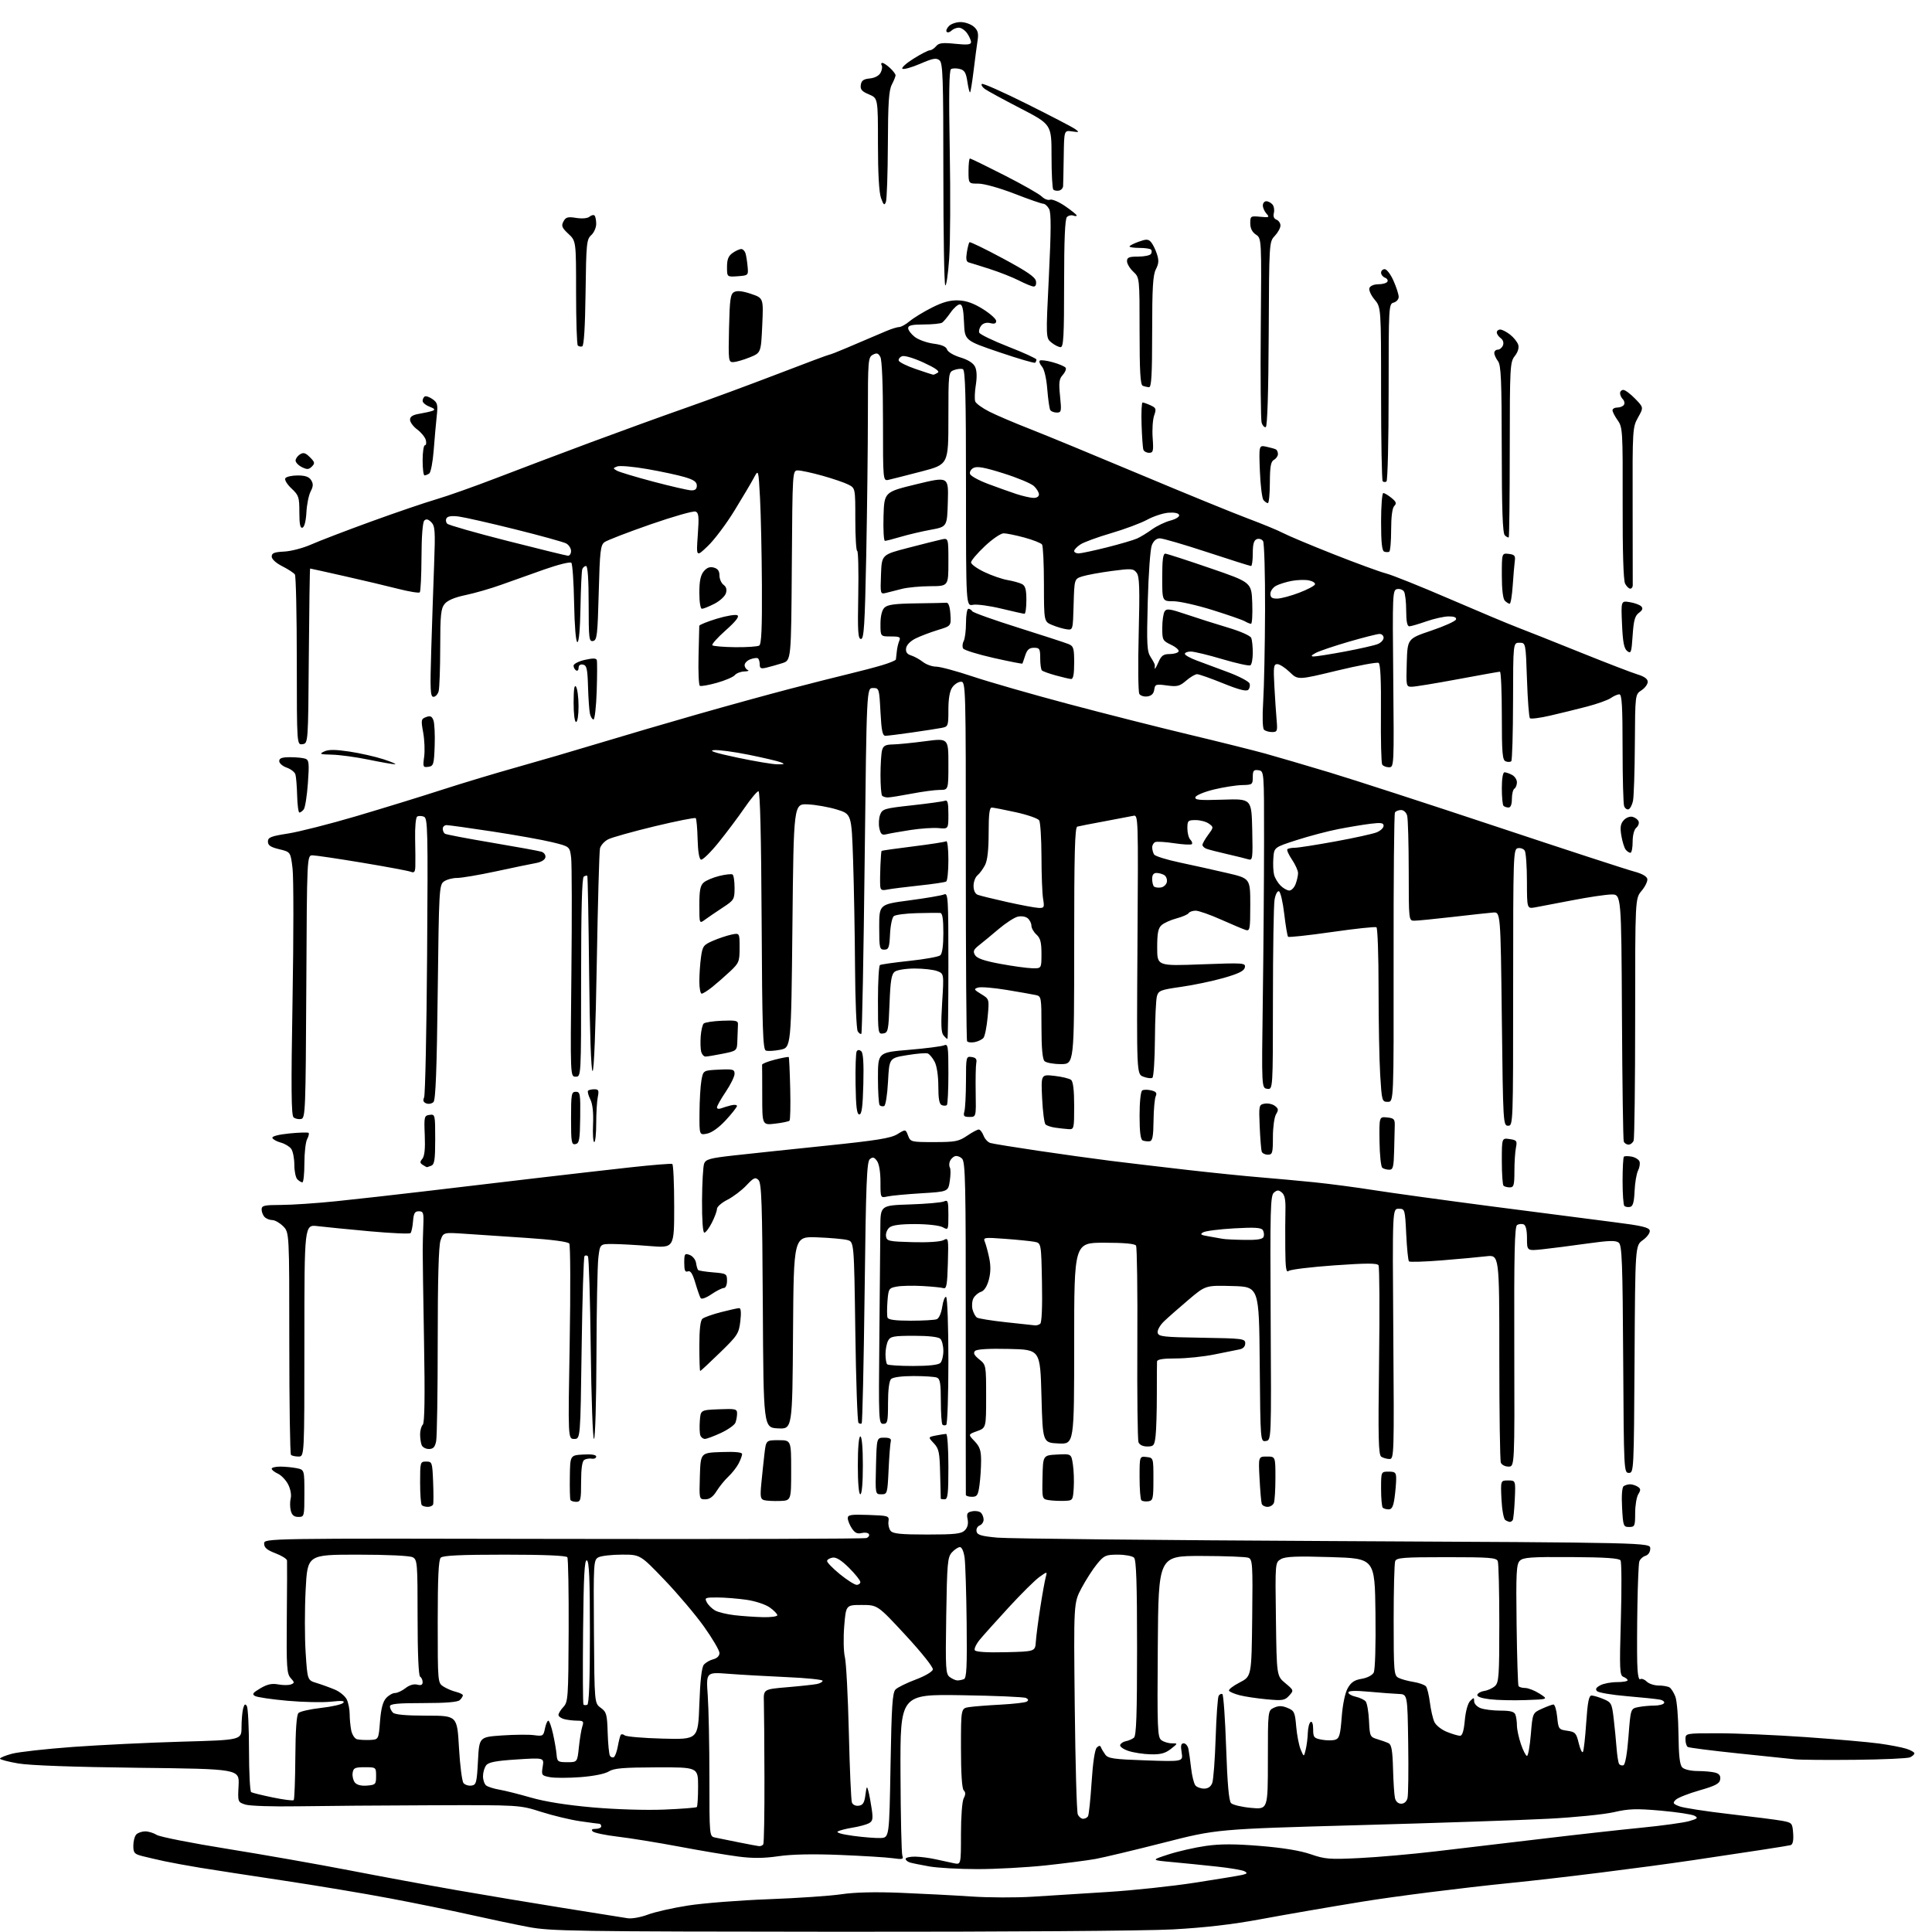 <?xml version="1.0" encoding="UTF-8" standalone="no"?>
<svg 
  version="1.1" 
  xmlns="http://www.w3.org/2000/svg" 
  xmlns:xlink="http://www.w3.org/1999/xlink" 
  xmlns:svg="http://www.w3.org/2000/svg"
  xmlns:rdf="http://www.w3.org/1999/02/22-rdf-syntax-ns#"
  xmlns:cc="http://creativecommons.org/ns#"
  xmlns:dc="http://purl.org/dc/elements/1.1/"
  viewBox="0 0 768 768"
  width="768"
  height="768"
>
<style>svg {background-color: white; }</style>"
<path stroke="none" fill="black" fill-rule="evenodd" d="M333.50,767.90C227.86,767.82 218.80,767.68 210.00,766.00C204.78,765.01 194.43,762.83 187.00,761.16C179.57,759.49 165.18,756.55 155.00,754.63C144.82,752.70 125.70,749.51 112.50,747.53C99.30,745.55 84.45,743.26 79.50,742.45C74.55,741.63 68.25,740.48 65.50,739.89C62.75,739.30 58.81,738.39 56.75,737.87C53.38,737.02 53.00,736.60 53.00,733.66C53.00,731.87 53.54,729.86 54.20,729.20C54.86,728.54 56.45,728.00 57.74,728.00C59.02,728.00 61.07,728.63 62.29,729.40C63.50,730.17 76.20,732.68 90.50,734.97C104.80,737.27 126.62,741.11 139.00,743.51C151.38,745.91 170.50,749.45 181.50,751.37C192.50,753.29 211.62,756.48 224.00,758.46C236.38,760.44 247.85,762.27 249.50,762.53C251.15,762.79 254.75,762.14 257.50,761.10C260.25,760.05 267.45,758.42 273.50,757.48C279.55,756.53 293.95,755.40 305.50,754.97C317.05,754.54 330.10,753.65 334.50,752.99C339.72,752.21 347.88,752.01 358.00,752.42C366.52,752.76 379.12,753.42 386.00,753.88C392.88,754.35 403.90,754.39 410.50,753.97C417.10,753.55 430.60,752.69 440.50,752.08C450.40,751.46 465.93,749.80 475.00,748.40C484.07,747.00 492.57,745.60 493.88,745.29C495.79,744.83 495.96,744.56 494.73,743.87C493.90,743.40 489.01,742.57 483.86,742.01C478.71,741.45 470.68,740.64 466.00,740.21C457.50,739.43 457.50,739.43 464.50,737.16C468.35,735.91 475.02,734.39 479.33,733.78C485.10,732.96 490.80,732.96 500.94,733.79C509.97,734.52 516.90,735.66 521.02,737.09C526.72,739.06 528.55,739.20 540.41,738.61C547.61,738.26 561.15,737.07 570.50,735.97C579.85,734.88 598.75,732.64 612.50,731.00C626.25,729.35 644.25,727.35 652.50,726.54C660.75,725.73 669.28,724.55 671.45,723.93C674.83,722.96 675.13,722.65 673.59,721.79C672.60,721.24 666.57,720.33 660.18,719.76C650.40,718.90 647.45,719.00 641.53,720.37C637.66,721.26 625.95,722.44 615.50,722.98C605.05,723.53 571.12,724.67 540.11,725.53C483.71,727.09 483.71,727.09 462.61,732.48C451.00,735.44 438.80,738.35 435.50,738.96C432.20,739.56 423.26,740.71 415.64,741.53C408.02,742.34 395.84,743.00 388.58,743.00C381.31,743.00 372.70,742.52 369.43,741.94C366.17,741.36 362.71,740.66 361.75,740.38C360.79,740.10 360.00,739.45 360.00,738.93C360.00,738.42 361.69,738.02 363.75,738.04C365.81,738.07 369.52,738.55 372.00,739.11C374.48,739.66 377.74,740.37 379.25,740.68C382.00,741.23 382.00,741.23 382.00,729.05C382.00,722.15 382.47,715.98 383.09,714.83C383.88,713.35 383.88,712.48 383.09,711.69C382.39,710.99 382.00,704.91 382.00,694.85C382.00,679.09 382.00,679.09 385.25,678.60C387.04,678.33 392.66,677.88 397.74,677.62C402.82,677.35 407.49,676.81 408.12,676.43C408.93,675.92 408.86,675.51 407.88,674.98C407.12,674.57 395.55,674.07 382.17,673.87C357.84,673.50 357.84,673.50 357.96,704.77C358.02,721.97 358.36,736.77 358.70,737.67C359.25,739.09 358.74,739.22 354.92,738.67C352.49,738.32 343.07,737.74 333.98,737.37C323.13,736.93 314.72,737.10 309.46,737.87C303.67,738.72 299.24,738.76 293.48,738.01C289.09,737.44 278.52,735.67 270.00,734.06C261.48,732.46 250.48,730.68 245.57,730.10C240.66,729.52 236.18,728.58 235.62,728.02C234.93,727.33 235.30,727.00 236.80,727.00C238.01,727.00 239.00,726.55 239.00,726.00C239.00,725.45 238.66,724.99 238.25,724.98C237.84,724.97 234.39,724.51 230.58,723.96C226.77,723.41 219.80,721.73 215.08,720.23C206.50,717.50 206.50,717.50 171.50,717.62C152.25,717.68 128.40,717.87 118.50,718.03C108.45,718.20 99.18,717.89 97.50,717.34C94.52,716.36 94.50,716.31 94.84,709.77C95.17,703.19 95.17,703.19 54.84,702.72C29.39,702.42 11.82,701.79 7.25,701.00C3.26,700.32 0.00,699.46 0.00,699.09C0.00,698.72 2.14,697.84 4.75,697.14C7.36,696.43 18.27,695.22 29.00,694.43C39.73,693.65 59.19,692.71 72.25,692.34C96.00,691.68 96.00,691.68 96.01,686.59C96.02,683.79 96.31,680.45 96.65,679.17C97.12,677.42 97.49,677.17 98.12,678.17C98.59,678.90 98.98,686.79 98.98,695.69C98.99,704.60 99.38,712.11 99.84,712.40C100.29,712.68 104.17,713.64 108.44,714.52C112.71,715.40 116.45,715.88 116.75,715.58C117.05,715.28 117.34,707.63 117.40,698.57C117.47,687.63 117.89,681.72 118.65,680.95C119.28,680.32 123.30,679.41 127.57,678.93C131.84,678.45 135.83,677.55 136.42,676.93C137.22,676.09 135.95,675.97 131.50,676.45C128.20,676.80 120.43,676.64 114.23,676.08C108.03,675.53 102.25,674.68 101.38,674.19C100.09,673.47 100.48,672.91 103.50,671.13C106.25,669.51 108.07,669.11 110.59,669.58C112.46,669.93 114.72,669.94 115.63,669.59C117.14,669.01 117.13,668.80 115.55,667.05C114.01,665.35 113.84,662.76 114.01,643.32C114.12,631.32 114.16,620.97 114.10,620.33C114.05,619.69 111.98,618.39 109.50,617.45C106.13,616.16 105.00,615.20 105.00,613.61C105.00,611.50 105.00,611.50 223.94,611.74C289.36,611.87 343.59,611.71 344.44,611.39C345.29,611.06 345.72,610.35 345.39,609.81C345.05,609.28 343.76,609.10 342.50,609.41C340.80,609.84 339.81,609.35 338.61,607.53C337.72,606.18 337.00,604.36 337.00,603.49C337.00,602.16 338.28,601.96 345.25,602.21C353.23,602.49 353.49,602.58 353.18,604.81C353.00,606.08 353.39,607.77 354.05,608.56C354.98,609.68 358.19,610.00 368.55,610.00C379.63,610.00 382.14,609.72 383.52,608.34C384.62,607.24 385.00,605.74 384.64,603.94C384.18,601.65 384.48,601.14 386.50,600.76C387.82,600.50 389.37,600.77 389.95,601.35C390.53,601.93 391.00,603.16 391.00,604.09C391.00,605.02 390.29,606.06 389.43,606.39C388.56,606.72 388.00,607.78 388.19,608.75C388.46,610.17 390.04,610.64 396.51,611.24C400.90,611.64 461.09,612.26 530.25,612.60C656.00,613.22 656.00,613.22 656.00,615.54C656.00,616.97 655.25,618.10 654.05,618.48C652.98,618.82 651.89,619.87 651.63,620.80C651.37,621.74 651.04,629.48 650.90,638.00C650.75,646.52 650.72,656.79 650.82,660.81C650.93,665.42 651.37,667.89 652.01,667.50C652.56,667.15 653.72,667.58 654.58,668.44C655.44,669.30 657.57,670.01 659.32,670.02C661.07,670.02 663.03,670.37 663.69,670.79C664.34,671.20 665.38,672.86 665.99,674.46C666.60,676.07 667.15,682.75 667.22,689.30C667.32,698.02 667.72,701.58 668.75,702.60C669.54,703.40 672.17,704.01 674.82,704.01C677.39,704.02 680.54,704.30 681.80,704.64C683.43,705.08 684.02,705.88 683.80,707.35C683.56,709.02 681.94,709.88 675.55,711.71C671.17,712.96 666.93,714.64 666.12,715.45C664.83,716.74 665.01,717.05 667.58,718.04C669.18,718.66 678.15,720.05 687.50,721.12C696.85,722.19 706.30,723.40 708.50,723.81C712.35,724.53 712.51,724.71 712.81,728.79C713.01,731.60 712.68,733.17 711.81,733.47C711.09,733.72 693.62,736.41 673.00,739.45C652.38,742.49 619.71,746.57 600.40,748.51C581.10,750.46 554.55,753.81 541.40,755.96C528.26,758.10 510.15,761.23 501.17,762.91C489.98,764.99 478.98,766.27 466.17,766.97C455.38,767.56 399.37,767.95 333.50,767.90zM301.69,733.87C302.35,733.94 303.12,733.61 303.42,733.14C303.71,732.66 303.92,720.85 303.88,706.89C303.84,692.92 303.74,679.25 303.65,676.50C303.50,671.50 303.50,671.50 313.00,670.69C318.23,670.25 323.51,669.67 324.75,669.42C325.99,669.17 327.00,668.59 327.00,668.13C327.00,667.68 320.59,667.02 312.75,666.68C304.91,666.33 294.49,665.74 289.59,665.36C280.68,664.68 280.68,664.68 281.34,673.99C281.70,679.12 282.00,693.80 282.00,706.63C282.00,729.96 282.00,729.96 284.25,730.45C285.49,730.71 289.65,731.56 293.50,732.33C297.35,733.10 301.04,733.79 301.69,733.87zM350.00,730.64C353.50,730.50 353.50,730.50 354.00,701.78C354.41,678.06 354.76,672.81 356.00,671.58C356.82,670.76 360.43,668.99 364.00,667.65C367.71,666.26 370.64,664.54 370.82,663.64C371.00,662.74 366.34,656.90 359.99,650.03C348.85,638.00 348.85,638.00 342.56,638.00C336.28,638.00 336.28,638.00 335.59,646.46C335.21,651.11 335.33,656.63 335.85,658.71C336.37,660.80 337.08,674.31 337.43,688.73C337.77,703.16 338.32,715.67 338.65,716.54C339.00,717.44 340.15,717.98 341.38,717.80C343.03,717.57 343.62,716.61 344.02,713.50C344.48,709.98 344.62,709.80 345.20,712.00C345.56,713.38 346.16,716.60 346.53,719.16C347.10,723.09 346.91,723.97 345.35,724.80C344.33,725.33 341.48,726.10 339.00,726.50C336.52,726.90 333.86,727.57 333.08,728.00C332.21,728.47 334.55,729.16 339.08,729.77C343.16,730.33 348.07,730.71 350.00,730.64zM430.55,723.00C431.28,723.00 432.16,722.55 432.50,722.00C432.84,721.46 433.48,715.35 433.93,708.43C434.43,700.63 435.22,695.41 436.00,694.68C436.89,693.83 437.37,693.81 437.66,694.61C437.89,695.22 438.66,696.52 439.38,697.50C440.49,699.03 442.80,699.35 455.49,699.78C470.31,700.29 470.31,700.29 469.72,696.64C469.27,693.89 469.47,693.00 470.54,693.00C471.32,693.00 472.17,694.01 472.42,695.25C472.67,696.49 473.16,699.96 473.50,702.98C473.85,705.99 474.60,709.02 475.19,709.73C475.77,710.43 477.33,711.00 478.65,711.00C480.22,711.00 481.34,710.23 481.89,708.75C482.35,707.51 482.96,699.46 483.24,690.86C483.52,682.26 484.06,674.71 484.44,674.09C484.83,673.47 485.49,673.18 485.92,673.45C486.35,673.72 487.02,683.29 487.41,694.72C487.90,709.11 488.50,715.89 489.37,716.77C490.05,717.47 493.62,718.32 497.31,718.66C504.00,719.29 504.00,719.29 504.00,699.62C504.00,679.96 504.00,679.96 506.45,678.84C508.29,678.00 509.64,678.02 511.82,678.93C514.50,680.03 514.78,680.64 515.26,686.32C515.55,689.72 516.36,693.85 517.05,695.50C518.32,698.50 518.32,698.50 519.04,695.50C519.44,693.85 519.82,690.84 519.88,688.81C519.95,686.78 520.45,684.84 521.00,684.50C521.59,684.13 522.00,685.31 522.00,687.40C522.00,690.60 522.30,690.97 525.41,691.55C527.29,691.90 529.70,691.91 530.77,691.57C532.41,691.05 532.81,689.67 533.35,682.56C533.74,677.49 534.69,672.94 535.75,671.07C537.07,668.73 538.43,667.82 541.29,667.35C543.46,667.00 545.49,665.95 546.06,664.90C546.64,663.81 546.93,654.19 546.77,641.28C546.50,619.50 546.50,619.50 529.00,618.97C515.40,618.55 510.99,618.73 509.20,619.77C506.89,621.12 506.89,621.12 507.20,643.67C507.50,666.22 507.50,666.22 510.93,669.08C514.33,671.92 514.34,671.96 512.45,674.05C510.73,675.95 509.86,676.09 503.52,675.50C499.66,675.14 494.83,674.42 492.79,673.89C490.75,673.37 488.85,672.56 488.56,672.10C488.27,671.63 490.17,670.16 492.77,668.82C497.50,666.38 497.50,666.38 497.77,643.17C498.02,621.75 497.90,619.90 496.27,619.24C495.30,618.85 486.85,618.53 477.50,618.52C460.50,618.50 460.50,618.50 460.24,654.50C459.99,687.46 460.12,690.61 461.68,691.75C462.61,692.44 464.48,693.00 465.83,693.00C468.27,693.00 468.27,693.00 465.41,695.25C463.21,696.97 461.34,697.47 457.41,697.37C454.59,697.31 450.62,696.70 448.59,696.03C446.56,695.36 445.07,694.29 445.28,693.66C445.49,693.02 446.53,692.34 447.58,692.14C448.64,691.95 450.06,691.33 450.75,690.77C451.71,689.99 452.00,681.61 452.00,655.08C452.00,629.44 451.69,620.09 450.80,619.20C450.14,618.54 447.25,618.00 444.37,618.00C439.57,618.00 438.90,618.30 436.12,621.67C434.46,623.68 431.68,628.00 429.94,631.26C426.79,637.18 426.79,637.18 427.23,678.34C427.47,700.98 428.01,720.29 428.44,721.25C428.87,722.21 429.81,723.00 430.55,723.00zM264.00,719.34C270.88,719.06 276.73,718.60 277.00,718.33C277.27,718.06 277.50,714.39 277.50,710.17C277.50,702.50 277.50,702.50 261.00,702.55C247.69,702.59 244.02,702.90 242.00,704.18C240.51,705.13 235.99,706.04 230.78,706.44C225.98,706.80 220.50,706.81 218.60,706.45C215.30,705.83 215.18,705.66 215.73,702.26C216.31,698.71 216.31,698.71 205.40,699.41C197.09,699.95 194.20,700.50 193.25,701.75C192.56,702.65 192.00,704.59 192.00,706.07C192.00,707.55 192.56,709.20 193.25,709.75C193.94,710.29 196.30,711.04 198.50,711.42C200.70,711.79 206.39,713.22 211.13,714.59C216.72,716.20 225.38,717.57 235.63,718.47C244.72,719.27 256.84,719.64 264.00,719.34zM557.00,717.00C558.20,717.00 559.18,716.13 559.51,714.75C559.82,713.51 559.94,703.73 559.78,693.00C559.50,673.50 559.50,673.50 556.00,673.37C554.08,673.30 548.79,672.90 544.25,672.49C538.68,671.98 536.00,672.08 536.00,672.79C536.00,673.37 537.32,674.13 538.93,674.48C540.54,674.84 542.32,675.68 542.88,676.35C543.44,677.03 544.03,680.48 544.20,684.02C544.49,690.21 544.62,690.49 547.50,691.35C549.15,691.83 551.17,692.57 552.00,692.97C553.15,693.54 553.56,695.93 553.75,703.11C553.89,708.27 554.23,713.51 554.52,714.75C554.84,716.14 555.79,717.00 557.00,717.00zM145.91,709.80C149.29,709.52 149.50,709.29 149.50,706.00C149.50,702.52 149.48,702.50 145.00,702.50C141.06,702.50 140.46,702.79 140.17,704.81C139.99,706.07 140.41,707.78 141.09,708.61C141.87,709.55 143.64,709.99 145.91,709.80zM187.41,709.80C189.32,709.53 189.54,708.68 190.00,700.00C190.50,690.50 190.50,690.50 199.50,689.87C204.45,689.53 210.19,689.47 212.25,689.75C215.80,690.23 216.03,690.09 216.62,687.13C216.97,685.41 217.57,684.00 217.97,684.00C218.36,684.00 219.20,686.36 219.84,689.25C220.48,692.14 221.12,695.85 221.25,697.50C221.48,700.29 221.78,700.50 225.50,700.50C229.50,700.50 229.50,700.50 230.12,694.50C230.47,691.20 231.08,687.49 231.49,686.25C232.14,684.27 231.89,684.00 229.37,683.99C227.79,683.98 225.49,683.70 224.25,683.37C223.01,683.04 222.00,682.29 222.00,681.70C222.00,681.11 222.88,679.69 223.96,678.54C225.81,676.58 225.93,674.80 226.05,648.27C226.11,632.77 225.88,619.61 225.53,619.04C225.11,618.37 216.36,618.00 200.64,618.00C183.12,618.00 176.07,618.33 175.20,619.20C174.33,620.07 174.00,627.13 174.00,644.68C174.00,668.76 174.02,668.97 176.25,670.41C177.49,671.21 179.74,672.17 181.25,672.54C182.76,672.91 184.00,673.53 184.00,673.91C184.00,674.29 183.46,675.14 182.80,675.80C181.99,676.61 177.31,677.00 168.30,677.00C158.05,677.00 155.00,677.30 155.00,678.30C155.00,679.01 155.54,680.14 156.20,680.80C157.00,681.60 161.44,682.00 169.56,682.00C181.73,682.00 181.73,682.00 182.45,694.75C182.85,701.76 183.66,708.08 184.25,708.80C184.84,709.51 186.26,709.96 187.41,709.80zM645.34,701.72C646.05,701.49 646.83,697.08 647.35,690.28C648.20,679.21 648.20,679.21 651.23,678.60C652.89,678.27 655.74,678.00 657.57,678.00C659.39,678.00 661.15,677.56 661.48,677.03C661.81,676.50 661.05,675.86 659.79,675.62C658.53,675.37 652.65,674.76 646.73,674.26C640.80,673.76 635.46,672.86 634.87,672.27C634.09,671.49 634.45,670.83 636.14,669.93C637.43,669.23 640.41,668.67 642.75,668.67C645.09,668.67 647.00,668.34 647.00,667.94C647.00,667.54 646.25,666.93 645.34,666.58C643.84,666.00 643.74,663.85 644.32,643.72C644.67,631.50 644.61,620.95 644.19,620.29C643.64,619.41 638.15,619.04 624.58,618.96C608.63,618.86 605.49,619.08 604.15,620.42C602.78,621.79 602.61,625.17 602.87,645.73C603.04,658.79 603.38,669.81 603.64,670.23C603.90,670.66 605.10,671.00 606.31,671.00C607.51,671.01 610.08,672.02 612.00,673.25C615.50,675.50 615.50,675.50 606.50,675.81C601.55,675.99 595.11,675.84 592.19,675.48C588.80,675.07 587.03,674.42 587.27,673.67C587.48,673.03 588.75,672.35 590.08,672.16C591.41,671.97 593.29,671.11 594.25,670.25C595.82,668.85 596.00,666.32 596.00,645.43C596.00,632.63 595.73,621.45 595.39,620.58C594.87,619.21 592.12,619.00 575.00,619.00C557.88,619.00 555.13,619.21 554.61,620.58C554.27,621.45 554.00,632.01 554.00,644.05C554.00,664.42 554.13,666.00 555.87,666.93C556.91,667.48 559.60,668.23 561.86,668.59C564.11,668.95 566.36,669.76 566.85,670.37C567.34,670.99 568.04,673.88 568.41,676.79C568.78,679.70 569.57,683.16 570.18,684.49C570.78,685.82 573.01,687.59 575.16,688.45C577.29,689.30 579.64,690.00 580.38,690.00C581.30,690.00 581.90,688.05 582.28,683.87C582.61,680.26 583.48,677.09 584.42,676.15C585.86,674.71 586.00,674.72 586.00,676.31C586.00,677.27 587.15,678.49 588.57,679.02C589.98,679.56 593.53,680.00 596.46,680.00C600.39,680.00 601.94,680.41 602.39,681.58C602.73,682.45 603.00,684.40 603.00,685.90C603.00,687.41 603.72,690.75 604.59,693.32C605.47,695.89 606.56,698.00 607.00,698.00C607.45,698.00 608.14,694.16 608.53,689.46C609.24,680.93 609.24,680.93 612.87,679.28C614.87,678.37 616.95,677.60 617.50,677.56C618.05,677.53 618.73,679.75 619.00,682.50C619.48,687.33 619.62,687.52 623.00,688.00C626.19,688.46 626.60,688.90 627.57,692.94C628.16,695.39 628.91,696.95 629.24,696.42C629.57,695.89 630.16,690.63 630.55,684.73C631.10,676.56 631.61,674.00 632.67,674.00C633.44,674.00 635.56,674.63 637.39,675.39C640.52,676.70 640.76,677.15 641.46,683.14C641.87,686.64 642.39,691.91 642.61,694.86C642.84,697.81 643.28,700.65 643.60,701.16C643.92,701.68 644.70,701.93 645.34,701.72zM737.50,699.55C726.50,699.67 715.70,699.58 713.50,699.35C711.30,699.12 701.02,698.05 690.65,696.97C680.29,695.89 671.40,694.75 670.90,694.44C670.41,694.13 670.00,692.78 670.00,691.44C670.00,689.00 670.00,689.00 682.99,689.00C690.13,689.00 705.77,689.69 717.74,690.52C729.71,691.36 742.88,692.51 747.00,693.08C751.12,693.65 755.96,694.57 757.75,695.14C759.54,695.70 761.00,696.52 761.00,696.97C761.00,697.42 760.21,698.14 759.25,698.57C758.29,699.00 748.50,699.44 737.50,699.55zM244.03,698.48C244.52,698.18 245.22,696.26 245.59,694.21C245.96,692.17 246.47,690.14 246.72,689.70C246.97,689.26 247.70,689.32 248.34,689.84C248.98,690.35 255.80,690.93 263.50,691.13C277.50,691.50 277.50,691.50 278.00,677.40C278.33,668.02 278.93,662.79 279.79,661.75C280.50,660.90 282.19,659.92 283.54,659.58C285.05,659.20 286.00,658.24 286.00,657.11C286.00,656.09 283.26,651.40 279.90,646.68C276.55,641.97 269.46,633.58 264.15,628.04C254.50,617.97 254.50,617.97 247.18,617.99C243.16,617.99 238.97,618.48 237.88,619.06C235.96,620.09 235.90,621.10 236.10,648.59C236.30,677.05 236.30,677.05 238.81,678.88C241.08,680.53 241.34,681.45 241.56,688.79C241.70,693.24 242.11,697.37 242.47,697.96C242.84,698.55 243.54,698.78 244.03,698.48zM147.00,691.66C150.50,691.50 150.50,691.50 151.06,684.29C151.45,679.28 152.19,676.45 153.47,675.04C154.48,673.92 156.08,673.00 157.02,673.00C157.96,673.00 159.84,672.12 161.21,671.05C162.73,669.85 164.51,669.32 165.84,669.67C167.37,670.07 168.00,669.78 168.00,668.68C168.00,667.82 167.55,666.84 167.00,666.50C166.38,666.12 166.00,657.17 166.00,642.98C166.00,621.35 165.89,620.01 164.07,619.04C162.92,618.42 154.02,618.00 142.18,618.00C122.22,618.00 122.22,618.00 121.50,631.97C121.10,639.66 121.10,650.89 121.50,656.93C122.21,667.92 122.21,667.92 125.86,669.02C127.86,669.63 131.14,670.82 133.14,671.66C135.13,672.51 137.27,674.30 137.89,675.65C138.50,676.99 139.00,679.59 139.00,681.42C139.00,683.25 139.28,686.13 139.61,687.82C139.95,689.51 140.97,691.10 141.86,691.36C142.76,691.61 145.07,691.74 147.00,691.66zM233.44,677.69C234.15,677.45 234.50,668.11 234.50,649.00C234.50,627.60 234.20,620.57 233.28,620.26C232.34,619.95 232.00,626.51 231.78,648.51C231.63,664.27 231.70,677.37 231.94,677.61C232.18,677.85 232.85,677.88 233.44,677.69zM380.61,668.00C381.28,668.00 382.44,667.77 383.17,667.49C384.23,667.08 384.45,662.59 384.26,645.24C384.13,633.28 383.76,621.59 383.45,619.25C383.11,616.75 382.35,615.00 381.59,615.00C380.89,615.00 379.45,615.95 378.40,617.10C376.67,619.02 376.47,621.29 376.14,642.29C375.81,663.60 375.92,665.47 377.58,666.68C378.57,667.41 379.93,668.00 380.61,668.00zM399.83,656.78C411.50,656.50 411.50,656.50 411.77,652.50C411.92,650.30 412.71,644.23 413.53,639.00C414.34,633.77 415.31,628.40 415.67,627.06C416.33,624.63 416.33,624.63 413.20,626.86C411.48,628.08 406.05,633.45 401.14,638.79C396.23,644.13 391.00,649.95 389.53,651.73C388.06,653.51 387.15,655.43 387.51,656.01C387.92,656.68 392.44,656.96 399.83,656.78zM303.25,642.85C306.41,642.93 309.00,642.58 309.00,642.07C309.00,641.56 307.64,640.17 305.99,638.99C304.28,637.78 300.26,636.45 296.74,635.94C293.31,635.45 288.12,635.03 285.21,635.02C280.26,635.00 280.00,635.12 280.99,636.98C281.57,638.06 283.05,639.51 284.27,640.20C285.50,640.88 288.98,641.72 292.00,642.07C295.02,642.42 300.09,642.77 303.25,642.85zM340.54,630.00C341.34,630.00 342.00,629.49 342.00,628.87C342.00,628.25 340.00,625.74 337.55,623.29C334.56,620.30 332.43,618.95 331.02,619.17C329.86,619.35 328.85,619.94 328.77,620.49C328.68,621.03 330.97,623.39 333.84,625.74C336.72,628.08 339.73,630.00 340.54,630.00zM647.61,607.00C645.33,607.00 645.20,606.64 644.80,599.25C644.54,594.46 644.79,591.22 645.44,590.77C646.02,590.36 647.17,590.03 648.00,590.03C648.83,590.03 650.17,590.46 651.00,590.98C652.24,591.77 652.28,592.29 651.25,593.96C650.56,595.07 650.00,598.45 650.00,601.49C650.00,606.63 649.84,607.00 647.61,607.00zM600.19,604.98C599.81,604.98 598.99,604.64 598.36,604.23C597.74,603.83 597.06,600.12 596.86,596.00C596.50,588.50 596.50,588.50 599.50,588.50C602.49,588.50 602.49,588.50 602.15,596.00C601.96,600.12 601.60,603.84 601.34,604.25C601.09,604.66 600.57,604.99 600.19,604.98zM118.61,603.00C116.89,603.00 116.04,602.29 115.59,600.50C115.24,599.12 115.23,596.92 115.56,595.61C115.91,594.23 115.47,591.88 114.53,590.06C113.64,588.33 111.80,586.41 110.45,585.80C109.10,585.18 108.00,584.30 108.00,583.84C108.00,583.38 109.52,583.00 111.38,583.00C113.23,583.00 116.16,583.28 117.88,583.62C121.00,584.25 121.00,584.25 121.00,593.62C121.00,602.85 120.96,603.00 118.61,603.00zM552.03,600.00C551.10,600.00 550.03,599.70 549.67,599.33C549.30,598.97 549.00,595.59 549.00,591.83C549.00,585.00 549.00,585.00 552.00,585.00C554.63,585.00 555.00,585.35 555.00,587.86C555.00,589.43 554.71,592.81 554.36,595.36C553.89,598.81 553.29,600.00 552.03,600.00zM170.08,599.00C169.12,599.00 168.03,598.70 167.67,598.33C167.30,597.97 167.00,593.92 167.00,589.33C167.00,581.18 167.05,581.00 169.42,581.00C171.76,581.00 171.86,581.29 172.17,589.02C172.35,593.44 172.35,597.49 172.17,598.02C171.98,598.56 171.05,599.00 170.08,599.00zM503.86,599.00C502.80,599.00 501.76,598.44 501.55,597.75C501.33,597.06 500.95,592.56 500.69,587.75C500.22,579.00 500.22,579.00 503.61,579.00C507.00,579.00 507.00,579.00 507.00,587.42C507.00,592.05 506.73,596.55 506.39,597.42C506.06,598.29 504.92,599.00 503.86,599.00zM229.06,597.00C227.99,597.00 226.96,596.66 226.76,596.25C226.56,595.84 226.45,591.67 226.52,587.00C226.64,578.50 226.64,578.50 231.82,578.20C235.14,578.00 237.00,578.30 237.00,579.01C237.00,579.62 236.21,580.00 235.25,579.84C234.29,579.68 232.94,579.90 232.25,580.33C231.42,580.85 231.00,583.79 231.00,589.06C231.00,596.25 230.82,597.00 229.06,597.00zM310.00,596.66C307.52,596.74 304.72,596.60 303.77,596.34C302.29,595.93 302.13,594.99 302.64,589.68C302.97,586.28 303.52,581.02 303.87,578.00C304.51,572.50 304.51,572.50 309.50,572.50C314.50,572.50 314.50,572.50 314.50,584.50C314.50,596.50 314.50,596.50 310.00,596.66zM423.00,596.62C421.07,596.69 418.32,596.55 416.87,596.32C414.25,595.89 414.24,595.86 414.42,587.20C414.60,578.50 414.60,578.50 420.23,578.20C425.86,577.90 425.86,577.90 426.50,582.20C426.85,584.57 427.00,588.75 426.82,591.50C426.50,596.46 426.47,596.50 423.00,596.62zM456.46,596.79C455.34,596.95 454.10,596.77 453.71,596.38C453.32,595.99 453.00,591.89 453.00,587.27C453.00,578.87 453.00,578.87 455.75,579.18C458.50,579.50 458.50,579.50 458.50,588.00C458.50,595.80 458.33,596.52 456.46,596.79zM280.38,596.00C277.93,596.00 277.93,595.98 278.21,586.75C278.50,577.50 278.50,577.50 286.75,577.21C292.22,577.02 295.00,577.29 295.00,578.01C295.00,578.61 294.37,580.31 293.60,581.80C292.82,583.28 290.99,585.62 289.53,586.98C288.07,588.35 285.97,590.94 284.86,592.73C283.46,594.99 282.08,596.00 280.38,596.00zM375.50,596.00C374.68,596.00 373.99,595.89 373.97,595.75C373.96,595.61 373.84,591.15 373.72,585.83C373.53,577.29 373.23,575.87 371.20,573.71C368.90,571.27 368.90,571.27 372.08,570.63C373.82,570.29 375.64,570.00 376.12,570.00C376.61,570.00 377.00,575.85 377.00,583.00C377.00,593.89 376.76,596.00 375.50,596.00zM386.36,595.00C385.06,595.00 383.97,594.66 383.94,594.25C383.91,593.84 383.89,563.93 383.91,527.79C383.94,470.66 383.75,461.89 382.44,460.59C381.62,459.76 380.31,459.33 379.55,459.62C378.78,459.91 377.89,460.84 377.57,461.67C377.25,462.50 377.27,463.62 377.60,464.16C377.93,464.70 377.92,467.07 377.56,469.42C376.92,473.70 376.92,473.70 366.21,474.35C360.32,474.71 354.26,475.28 352.75,475.62C350.00,476.23 350.00,476.23 350.00,469.81C350.00,465.90 349.46,462.64 348.61,461.48C347.50,459.96 346.93,459.82 345.77,460.78C344.56,461.78 344.22,470.34 343.70,513.62C343.35,542.03 342.83,565.51 342.53,565.80C342.24,566.09 341.66,566.00 341.25,565.58C340.84,565.17 340.27,548.82 340.00,529.24C339.50,493.64 339.50,493.64 336.83,492.93C335.36,492.54 329.96,492.05 324.83,491.86C315.50,491.50 315.50,491.50 315.24,529.80C314.98,568.10 314.98,568.10 309.24,567.80C303.50,567.50 303.50,567.50 303.23,519.02C303.01,478.30 302.73,470.31 301.52,469.09C300.26,467.83 299.64,468.10 296.70,471.22C294.85,473.18 291.46,475.75 289.17,476.92C286.87,478.08 285.00,479.72 285.00,480.56C285.00,481.40 284.09,483.86 282.98,486.04C281.87,488.22 280.52,490.00 279.98,490.00C279.39,490.00 279.03,484.95 279.07,477.25C279.11,470.24 279.49,463.61 279.91,462.52C280.57,460.83 282.29,460.36 291.59,459.32C297.59,458.65 313.98,456.92 328.00,455.47C348.62,453.34 354.12,452.46 356.74,450.84C359.99,448.84 359.99,448.84 360.97,451.42C361.93,453.94 362.17,454.00 371.34,454.00C379.70,454.00 381.12,453.73 384.40,451.50C386.43,450.12 388.53,449.00 389.07,449.00C389.61,449.00 390.46,450.09 390.97,451.41C391.47,452.74 392.70,454.07 393.69,454.36C394.69,454.66 403.15,456.03 412.50,457.42C421.85,458.81 434.90,460.62 441.50,461.45C448.10,462.27 461.82,463.90 472.00,465.06C482.18,466.22 495.23,467.55 501.00,468.01C506.77,468.48 516.45,469.37 522.50,469.98C528.55,470.60 539.12,471.99 546.00,473.08C552.88,474.17 574.02,477.08 593.00,479.56C611.98,482.04 633.80,484.85 641.49,485.82C652.63,487.22 655.55,487.91 655.80,489.18C655.97,490.07 654.74,491.76 653.06,492.96C650.02,495.12 650.02,495.12 649.76,540.31C649.50,584.75 649.47,585.50 647.50,585.50C645.53,585.50 645.50,584.75 645.24,540.36C645.02,501.94 644.76,495.05 643.50,494.00C642.32,493.02 639.70,493.10 630.76,494.35C624.57,495.22 616.69,496.23 613.25,496.60C607.00,497.26 607.00,497.26 607.00,492.24C607.00,488.96 606.53,487.04 605.66,486.70C604.92,486.42 603.76,486.53 603.07,486.96C602.09,487.56 601.84,498.18 601.95,535.37C602.09,583.00 602.09,583.00 599.65,583.00C598.31,583.00 596.94,582.29 596.61,581.42C596.27,580.55 596.00,561.60 596.00,539.30C596.00,498.77 596.00,498.77 590.75,499.40C587.86,499.75 579.91,500.47 573.09,501.02C566.26,501.56 560.41,501.75 560.09,501.42C559.76,501.10 559.27,496.27 559.00,490.67C558.51,480.62 558.47,480.50 556.00,480.50C553.50,480.50 553.50,480.50 553.86,530.25C554.21,578.24 554.16,580.00 552.36,579.98C551.34,579.98 549.87,579.57 549.11,579.09C547.95,578.35 547.80,572.10 548.20,541.16C548.47,520.79 548.37,503.60 547.98,502.96C547.44,502.09 543.13,502.10 530.38,503.00C521.10,503.66 512.94,504.65 512.25,505.22C511.27,506.03 510.98,504.14 510.92,496.37C510.87,490.94 510.90,483.99 510.98,480.93C511.09,476.95 510.68,474.98 509.56,474.05C508.28,472.99 507.72,472.99 506.42,474.07C505.00,475.24 504.86,480.63 505.11,523.94C505.39,572.50 505.39,572.50 503.21,572.82C501.03,573.14 501.03,573.14 500.76,542.32C500.50,511.50 500.50,511.50 489.87,511.22C479.24,510.93 479.24,510.93 472.41,516.72C468.66,519.90 464.29,523.74 462.72,525.25C461.14,526.76 460.00,528.78 460.19,529.75C460.49,531.32 462.26,531.53 477.76,531.77C494.11,532.03 495.00,532.15 495.00,534.00C495.00,535.24 494.17,536.12 492.75,536.40C491.51,536.64 487.00,537.55 482.72,538.42C478.44,539.29 471.58,540.00 467.47,540.00C462.20,540.00 459.98,540.37 459.93,541.25C459.89,541.94 459.86,547.90 459.86,554.50C459.86,561.10 459.64,568.41 459.37,570.75C458.92,574.63 458.63,575.00 456.05,575.00C454.31,575.00 452.96,574.35 452.57,573.31C452.21,572.38 452.00,554.67 452.11,533.96C452.22,513.25 451.99,495.79 451.59,495.15C451.12,494.39 446.87,494.00 438.94,494.00C427.00,494.00 427.00,494.00 427.00,534.05C427.00,574.10 427.00,574.10 420.75,573.80C414.50,573.50 414.50,573.50 414.00,555.00C413.50,536.50 413.50,536.50 401.08,536.22C392.97,536.03 388.29,536.32 387.58,537.04C386.80,537.84 387.26,538.76 389.25,540.36C391.99,542.56 392.00,542.64 392.00,555.09C392.00,567.60 392.00,567.60 388.41,568.90C384.81,570.20 384.81,570.20 387.41,572.90C389.50,575.09 390.00,576.59 390.00,580.67C390.00,583.45 389.71,587.81 389.36,590.36C388.81,594.39 388.42,595.00 386.36,595.00zM342.00,594.00C341.39,594.00 341.00,589.50 341.00,582.50C341.00,575.50 341.39,571.00 342.00,571.00C342.61,571.00 343.00,575.50 343.00,582.50C343.00,589.50 342.61,594.00 342.00,594.00zM350.35,594.00C347.93,594.00 347.93,594.00 348.22,582.75C348.50,571.50 348.50,571.50 351.50,571.50C353.68,571.50 354.39,571.91 354.09,573.00C353.87,573.83 353.48,578.89 353.23,584.25C352.78,593.77 352.71,594.00 350.35,594.00zM118.67,579.00C117.38,579.00 116.03,578.70 115.67,578.33C115.30,577.97 115.00,557.92 115.00,533.79C115.00,489.91 115.00,489.91 112.55,487.45C111.20,486.10 109.26,485.00 108.25,485.00C107.23,485.00 105.86,484.46 105.20,483.80C104.54,483.14 104.00,481.79 104.00,480.80C104.00,479.22 104.96,479.00 111.75,478.98C116.01,478.97 125.80,478.31 133.50,477.52C141.20,476.73 157.18,474.94 169.00,473.54C180.82,472.13 200.40,469.82 212.50,468.40C224.60,466.98 241.70,465.02 250.50,464.05C259.30,463.08 266.84,462.47 267.25,462.70C267.66,462.93 268.00,470.54 268.00,479.62C268.00,496.12 268.00,496.12 258.25,495.32C252.89,494.88 246.25,494.52 243.50,494.51C238.50,494.50 238.50,494.50 237.85,500.00C237.49,503.02 237.15,520.46 237.10,538.75C237.04,557.04 236.61,572.00 236.12,572.00C235.64,572.00 235.06,555.82 234.83,536.04C234.60,516.26 234.09,499.76 233.70,499.37C233.32,498.98 232.71,498.96 232.35,499.31C232.00,499.67 231.48,516.17 231.21,535.98C230.72,572.00 230.72,572.00 228.26,572.00C225.79,572.00 225.79,572.00 226.46,533.75C226.82,512.71 226.75,494.97 226.30,494.33C225.80,493.61 219.40,492.76 209.49,492.10C200.70,491.51 189.62,490.77 184.87,490.45C176.24,489.87 176.24,489.87 175.12,493.08C174.37,495.23 174.00,508.48 174.00,533.02C174.00,553.22 173.72,571.16 173.38,572.88C172.90,575.27 172.22,576.00 170.48,576.00C169.23,576.00 167.94,575.29 167.61,574.42C167.27,573.55 167.00,571.61 167.00,570.12C167.00,568.62 167.48,566.92 168.07,566.33C168.80,565.60 168.95,555.33 168.56,533.38C168.25,515.85 168.01,499.48 168.03,497.00C168.04,494.52 168.16,490.02 168.28,487.00C168.48,482.09 168.28,481.50 166.50,481.50C164.89,481.50 164.44,482.27 164.18,485.50C164.01,487.70 163.56,489.81 163.18,490.18C162.81,490.56 155.53,490.23 147.00,489.46C138.47,488.68 129.14,487.76 126.25,487.41C121.00,486.77 121.00,486.77 121.00,532.88C121.00,579.00 121.00,579.00 118.67,579.00zM280.22,571.99C279.51,572.00 278.70,571.38 278.41,570.61C278.11,569.85 278.01,567.26 278.19,564.86C278.50,560.50 278.50,560.50 285.75,560.21C292.39,559.94 293.00,560.08 293.00,561.87C293.00,562.95 292.71,564.60 292.35,565.53C291.99,566.47 289.40,568.30 286.60,569.61C283.79,570.91 280.92,571.98 280.22,571.99zM376.14,566.41C375.67,566.71 374.99,566.66 374.64,566.31C374.29,565.95 374.00,561.74 374.00,556.94C374.00,549.91 373.69,548.10 372.42,547.61C371.55,547.27 367.36,547.00 363.12,547.00C358.45,547.00 354.93,547.47 354.20,548.20C353.46,548.94 353.00,552.58 353.00,557.70C353.00,565.17 352.81,566.00 351.11,566.00C349.29,566.00 349.24,564.77 349.56,531.25C349.75,512.14 349.92,492.60 349.95,487.83C350.00,479.17 350.00,479.17 361.75,478.78C368.21,478.57 374.29,478.03 375.25,477.59C376.81,476.87 377.00,477.44 377.00,482.93C377.00,489.00 376.97,489.06 374.75,487.84C373.47,487.14 368.77,486.60 363.86,486.59C357.97,486.58 354.69,487.01 353.56,487.95C352.65,488.71 352.04,490.26 352.20,491.41C352.48,493.35 353.23,493.52 362.75,493.78C368.80,493.95 373.83,493.62 375.04,492.98C377.03,491.91 377.07,492.10 376.79,502.20C376.55,510.81 376.25,512.43 375.00,512.04C374.18,511.79 370.40,511.42 366.62,511.21C362.84,511.00 358.27,511.10 356.47,511.44C353.33,512.03 353.17,512.28 352.78,517.28C352.56,520.15 352.57,523.06 352.80,523.75C353.09,524.62 355.87,525.00 362.03,525.00C366.87,525.00 371.53,524.74 372.37,524.41C373.26,524.07 374.18,521.98 374.56,519.42C374.93,517.00 375.62,515.27 376.11,515.57C376.60,515.87 377.00,527.31 377.00,541.00C377.00,554.69 376.61,566.12 376.14,566.41zM278.34,545.00C278.15,545.00 278.00,540.56 278.00,535.12C278.00,528.44 278.40,524.91 279.25,524.21C279.94,523.64 283.26,522.46 286.64,521.59C290.02,520.72 293.27,520.00 293.85,520.00C294.54,520.00 294.69,521.83 294.29,525.22C293.71,530.11 293.19,530.90 286.17,537.72C282.05,541.72 278.53,545.00 278.34,545.00zM362.97,543.00C369.13,543.00 373.03,542.57 373.80,541.80C374.46,541.14 375.00,538.98 375.00,537.00C375.00,535.02 374.46,532.86 373.80,532.20C373.04,531.44 369.21,531.00 363.34,531.00C355.20,531.00 353.94,531.24 353.04,532.93C352.47,534.00 352.00,536.40 352.00,538.27C352.00,540.14 352.30,541.97 352.67,542.33C353.03,542.70 357.67,543.00 362.97,543.00zM411.50,526.86C412.05,526.92 412.95,526.64 413.50,526.23C414.12,525.78 414.39,519.47 414.20,509.82C413.90,494.14 413.90,494.14 411.20,493.63C409.72,493.35 404.50,492.82 399.60,492.46C391.20,491.83 390.75,491.90 391.49,493.65C391.91,494.67 392.70,497.55 393.22,500.05C393.88,503.15 393.83,505.92 393.07,508.74C392.36,511.36 391.23,513.11 389.98,513.51C388.89,513.85 387.54,515.00 386.97,516.05C386.41,517.10 386.24,519.10 386.59,520.49C386.94,521.88 387.73,523.35 388.36,523.76C388.99,524.16 394.23,525.00 400.00,525.62C405.77,526.24 410.95,526.80 411.50,526.86zM282.79,514.50C280.66,515.94 278.86,516.58 278.51,516.01C278.17,515.47 277.22,512.74 276.39,509.93C275.30,506.26 274.47,504.99 273.44,505.39C272.34,505.81 272.00,505.01 272.00,502.00C272.00,498.39 272.18,498.13 274.16,498.86C275.35,499.30 276.49,500.73 276.69,502.02C276.88,503.32 277.26,504.59 277.52,504.86C277.79,505.12 280.48,505.54 283.50,505.79C288.79,506.23 289.00,506.36 289.00,509.12C289.00,510.78 288.46,512.00 287.73,512.00C287.03,512.00 284.81,513.12 282.79,514.50zM494.64,492.88C499.78,492.97 501.93,492.62 502.30,491.66C502.58,490.92 502.45,489.73 502.00,489.00C501.37,487.99 498.79,487.82 490.61,488.29C484.79,488.62 479.25,489.32 478.29,489.86C476.88,490.65 477.29,490.95 480.53,491.48C482.71,491.84 485.18,492.28 486.00,492.45C486.82,492.63 490.71,492.82 494.64,492.88zM647.95,479.77C647.10,479.94 646.09,479.75 645.70,479.37C645.32,478.98 645.00,474.54 645.00,469.50C645.00,464.46 645.24,460.10 645.52,459.81C645.81,459.52 647.20,459.51 648.61,459.78C650.01,460.04 651.41,460.91 651.72,461.70C652.02,462.49 651.76,464.12 651.15,465.32C650.54,466.52 649.91,470.20 649.77,473.49C649.57,477.96 649.11,479.56 647.95,479.77zM600.17,472.00C599.16,472.00 598.03,471.70 597.67,471.33C597.30,470.97 597.00,466.54 597.00,461.51C597.00,452.35 597.00,452.35 600.10,452.80C602.95,453.22 603.15,453.50 602.60,456.25C602.27,457.90 602.00,462.12 602.00,465.62C602.00,471.14 601.75,472.00 600.17,472.00zM120.20,470.00C119.76,470.00 118.86,469.46 118.20,468.80C117.54,468.14 117.00,465.53 117.00,462.99C117.00,460.46 116.44,457.61 115.75,456.67C115.06,455.73 113.18,454.61 111.56,454.18C109.95,453.74 108.47,452.91 108.28,452.33C108.06,451.69 110.74,450.99 115.06,450.56C118.98,450.18 122.41,450.08 122.68,450.34C122.94,450.61 122.68,451.74 122.08,452.85C121.49,453.96 121.00,458.27 121.00,462.43C121.00,466.60 120.64,470.00 120.20,470.00zM552.25,464.98C551.29,464.98 550.05,464.64 549.50,464.23C548.95,463.83 548.44,459.09 548.38,453.70C548.25,443.89 548.25,443.89 551.38,444.20C554.06,444.46 554.49,444.89 554.44,447.25C554.40,448.76 554.29,453.38 554.19,457.50C554.03,463.91 553.75,465.00 552.25,464.98zM169.67,463.98C169.58,463.98 168.85,463.56 168.06,463.06C166.89,462.32 166.86,461.87 167.90,460.62C168.77,459.57 169.07,456.57 168.85,451.29C168.54,443.87 168.63,443.48 170.76,443.18C172.95,442.87 173.00,443.08 173.00,452.82C173.00,460.99 172.71,462.90 171.42,463.39C170.55,463.73 169.76,463.99 169.67,463.98zM503.97,459.00C502.85,459.00 501.76,458.44 501.54,457.75C501.32,457.06 500.96,452.60 500.75,447.83C500.38,439.43 500.44,439.15 502.68,438.72C503.96,438.48 505.79,438.86 506.75,439.58C508.22,440.67 508.30,441.20 507.25,442.93C506.56,444.05 506.00,448.13 506.00,451.99C506.00,458.37 505.82,459.00 503.97,459.00zM228.75,454.81C227.17,455.11 227.00,454.10 227.00,444.57C227.00,434.88 227.16,434.00 228.89,434.00C230.62,434.00 230.76,434.82 230.64,444.24C230.52,453.13 230.27,454.52 228.75,454.81zM647.36,455.00C646.58,455.00 645.73,454.44 645.47,453.75C645.21,453.06 644.89,430.68 644.75,404.00C644.50,355.50 644.50,355.50 640.50,355.57C638.30,355.61 631.33,356.65 625.00,357.88C618.67,359.11 612.04,360.37 610.25,360.69C607.00,361.26 607.00,361.26 606.98,350.38C606.98,344.40 606.58,338.89 606.11,338.15C605.64,337.41 604.41,336.97 603.38,337.17C601.57,337.52 601.50,339.49 601.50,392.51C601.50,446.83 601.48,447.50 599.50,447.50C597.54,447.50 597.49,446.67 597.00,405.00C596.50,362.50 596.50,362.50 593.50,362.75C591.85,362.88 584.65,363.66 577.50,364.49C570.35,365.31 563.49,365.99 562.25,365.99C560.00,366.00 560.00,366.00 559.99,346.25C559.98,335.39 559.70,325.49 559.37,324.25C559.02,322.96 557.99,322.00 556.94,322.00C555.94,322.00 554.85,322.44 554.51,322.98C554.18,323.52 553.94,349.62 553.98,380.98C554.04,438.00 554.04,438.00 551.67,438.00C549.37,438.00 549.29,437.70 548.65,427.34C548.29,421.48 548.00,405.99 548.00,392.90C548.00,379.82 547.62,368.88 547.16,368.60C546.70,368.31 538.72,369.16 529.45,370.49C520.17,371.82 512.33,372.67 512.04,372.38C511.74,372.09 511.05,367.98 510.50,363.25C509.95,358.52 509.00,354.49 508.39,354.29C507.76,354.09 507.00,355.59 506.65,357.71C506.30,359.80 506.02,377.62 506.01,397.32C506.00,433.14 506.00,433.14 503.75,432.82C501.50,432.50 501.50,432.50 501.98,397.50C502.25,378.25 502.47,349.90 502.48,334.50C502.50,306.50 502.50,306.50 500.25,306.18C498.34,305.91 498.00,306.32 498.00,308.93C498.00,311.86 497.81,312.00 493.75,312.08C491.41,312.13 486.39,312.91 482.58,313.83C478.78,314.75 475.46,316.12 475.21,316.88C474.83,318.01 476.79,318.19 486.12,317.88C497.50,317.50 497.50,317.50 497.78,329.83C498.04,341.26 497.93,342.11 496.28,341.61C495.30,341.30 491.49,340.37 487.81,339.52C484.13,338.68 480.42,337.72 479.56,337.39C478.70,337.06 478.00,336.37 478.00,335.85C478.00,335.34 479.01,333.55 480.25,331.88C482.46,328.89 482.47,328.81 480.56,327.42C479.49,326.64 477.13,326.00 475.31,326.00C472.23,326.00 472.00,326.23 472.00,329.30C472.00,331.11 472.53,333.13 473.18,333.78C473.83,334.43 474.10,335.24 473.77,335.57C473.44,335.89 470.32,335.73 466.84,335.21C463.36,334.68 459.95,334.47 459.26,334.73C458.57,335.00 458.01,335.95 458.02,336.86C458.02,337.76 458.37,339.03 458.78,339.68C459.20,340.34 463.80,341.77 469.02,342.87C474.23,343.97 482.66,345.84 487.75,347.03C497.00,349.18 497.00,349.18 497.00,359.71C497.00,369.27 496.84,370.18 495.25,369.70C494.29,369.41 489.90,367.56 485.50,365.60C481.10,363.63 476.51,362.02 475.31,362.01C474.10,362.01 472.85,362.44 472.52,362.97C472.19,363.51 470.02,364.45 467.71,365.07C465.39,365.68 462.71,366.89 461.75,367.75C460.38,368.97 460.00,370.92 460.00,376.66C460.00,384.01 460.00,384.01 477.60,383.34C494.48,382.71 495.19,382.76 494.85,384.56C494.58,385.95 492.44,387.02 486.49,388.73C482.10,389.99 474.47,391.59 469.54,392.29C461.35,393.45 460.52,393.77 459.89,396.03C459.51,397.39 459.15,405.11 459.10,413.19C459.04,421.27 458.59,428.14 458.08,428.45C457.58,428.76 455.97,428.56 454.50,428.00C451.83,426.98 451.83,426.98 452.16,375.42C452.50,324.30 452.48,323.87 450.50,324.30C449.40,324.54 444.23,325.52 439.00,326.49C433.77,327.45 428.94,328.40 428.25,328.59C427.27,328.86 427.00,339.20 427.00,375.97C427.00,423.00 427.00,423.00 421.70,423.00C418.78,423.00 415.86,422.46 415.20,421.80C414.40,421.00 414.00,416.54 414.00,408.32C414.00,396.40 413.93,396.02 411.75,395.55C410.51,395.27 405.28,394.36 400.11,393.50C394.95,392.65 389.84,392.23 388.76,392.58C387.00,393.13 387.14,393.41 390.04,395.17C393.27,397.14 393.27,397.14 392.61,404.24C392.25,408.15 391.50,411.90 390.95,412.56C390.39,413.23 388.82,413.99 387.45,414.26C386.07,414.52 384.72,414.35 384.43,413.89C384.15,413.43 383.92,381.09 383.93,342.03C383.94,272.76 383.89,271.00 382.02,271.00C380.97,271.00 379.41,272.00 378.56,273.22C377.52,274.70 377.00,277.70 377.00,282.14C377.00,288.66 376.92,288.86 374.25,289.36C372.74,289.65 367.45,290.47 362.50,291.18C357.55,291.89 352.82,292.48 352.00,292.49C350.81,292.50 350.40,290.56 350.00,283.00C349.51,273.67 349.46,273.50 347.00,273.50C344.50,273.50 344.50,273.50 343.72,341.95C343.29,379.59 342.70,410.63 342.41,410.92C342.13,411.21 341.47,410.78 340.96,409.97C340.45,409.16 339.97,397.70 339.89,384.50C339.81,371.30 339.46,352.19 339.12,342.04C338.50,323.58 338.50,323.58 332.60,321.78C329.36,320.80 324.19,319.88 321.10,319.75C315.50,319.50 315.50,319.50 315.00,367.97C314.50,416.44 314.50,416.44 310.17,417.29C307.78,417.76 305.20,417.91 304.43,417.61C303.25,417.16 302.98,408.79 302.76,365.78C302.59,332.42 302.15,314.51 301.50,314.52C300.95,314.53 298.46,317.51 295.96,321.15C293.46,324.79 288.81,330.99 285.62,334.93C282.43,338.88 279.30,341.93 278.66,341.72C277.94,341.48 277.43,338.43 277.31,333.56C277.20,329.28 276.87,325.53 276.56,325.23C276.25,324.92 268.92,326.38 260.25,328.46C251.59,330.55 243.27,332.88 241.76,333.64C240.26,334.41 238.79,336.04 238.50,337.27C238.21,338.50 237.64,358.96 237.23,382.76C236.78,409.29 236.13,425.91 235.55,425.76C234.97,425.60 234.43,410.18 234.19,387.00C233.97,365.82 233.64,348.34 233.46,348.15C233.28,347.96 232.65,348.10 232.07,348.46C231.34,348.91 231.00,361.70 231.00,388.56C231.00,428.00 231.00,428.00 228.85,428.00C226.70,428.00 226.70,428.00 227.14,386.75C227.38,364.06 227.33,343.48 227.04,341.00C226.50,336.50 226.50,336.50 219.50,334.79C215.65,333.85 204.98,331.94 195.79,330.54C186.60,329.14 178.39,328.00 177.54,328.00C176.69,328.00 176.00,328.65 176.00,329.44C176.00,330.23 176.40,331.13 176.89,331.43C177.38,331.74 185.80,333.34 195.58,334.99C205.37,336.64 214.22,338.25 215.25,338.58C216.29,338.91 216.97,339.90 216.80,340.82C216.60,341.82 215.10,342.72 212.99,343.09C211.07,343.43 203.98,344.90 197.23,346.36C190.49,347.81 183.49,349.00 181.68,349.00C179.86,349.00 177.51,349.64 176.44,350.42C174.59,351.77 174.48,353.73 174.00,394.37C173.64,425.19 173.17,437.23 172.32,438.08C171.67,438.73 170.38,438.98 169.46,438.62C168.29,438.18 168.03,437.46 168.59,436.24C169.03,435.28 169.57,409.93 169.78,379.89C170.14,329.49 170.04,325.23 168.50,324.64C167.57,324.28 166.37,324.27 165.83,324.61C165.28,324.94 164.92,328.85 165.02,333.36C165.12,337.84 165.16,342.79 165.10,344.36C165.02,346.65 164.66,347.08 163.25,346.53C162.29,346.16 153.62,344.54 144.00,342.94C134.38,341.34 125.49,340.02 124.26,340.01C122.02,340.00 122.02,340.00 121.76,392.24C121.51,441.61 121.40,444.49 119.70,444.82C118.71,445.01 117.36,444.72 116.70,444.17C115.78,443.40 115.68,432.64 116.29,397.44C116.73,372.28 116.73,348.77 116.29,345.18C115.50,338.66 115.50,338.66 111.00,337.58C107.57,336.76 106.50,336.04 106.50,334.54C106.50,332.87 107.65,332.41 114.50,331.34C118.90,330.65 131.05,327.56 141.50,324.48C151.95,321.39 167.25,316.69 175.50,314.01C183.75,311.34 197.25,307.27 205.50,304.97C213.75,302.66 228.38,298.39 238.00,295.47C247.62,292.55 265.18,287.40 277.00,284.02C288.82,280.64 305.48,276.05 314.00,273.83C322.52,271.61 333.10,268.93 337.50,267.88C341.90,266.83 347.86,265.26 350.75,264.39C353.64,263.52 356.06,262.52 356.13,262.16C356.20,261.80 356.36,260.38 356.49,259.00C356.61,257.62 357.06,255.71 357.47,254.75C358.11,253.25 357.64,253.00 354.11,253.00C350.00,253.00 350.00,253.00 350.00,248.07C350.00,244.92 350.57,242.57 351.57,241.57C352.79,240.36 355.62,239.97 364.07,239.85C370.08,239.77 375.56,239.66 376.25,239.60C377.05,239.54 377.61,241.19 377.80,244.16C378.10,248.83 378.10,248.83 372.80,250.44C369.89,251.33 365.93,252.83 364.00,253.78C361.89,254.82 360.38,256.37 360.19,257.67C359.97,259.20 360.56,260.04 362.19,260.55C363.46,260.95 365.57,262.11 366.88,263.14C368.20,264.16 370.55,265.00 372.11,265.00C373.68,265.00 380.25,266.77 386.73,268.94C393.20,271.10 410.20,275.99 424.50,279.79C438.80,283.60 460.40,289.07 472.50,291.96C484.60,294.85 498.32,298.28 503.00,299.57C507.68,300.87 519.15,304.24 528.50,307.05C537.85,309.87 567.77,319.58 595.00,328.64C622.23,337.70 646.75,345.70 649.50,346.42C652.64,347.24 654.62,348.34 654.83,349.38C655.01,350.29 653.99,352.41 652.58,354.09C650.00,357.15 650.00,357.15 650.00,404.49C650.00,430.53 649.73,452.55 649.39,453.42C649.06,454.29 648.15,455.00 647.36,455.00zM236.22,454.00C235.79,454.00 235.57,450.81 235.75,446.91C235.95,442.22 235.58,438.86 234.64,436.97C233.85,435.40 233.47,433.87 233.77,433.56C234.08,433.25 235.21,433.00 236.29,433.00C237.95,433.00 238.15,433.48 237.62,436.12C237.28,437.84 237.00,442.57 237.00,446.62C237.00,450.68 236.65,454.00 236.22,454.00zM456.98,453.67C456.17,453.78 454.94,453.63 454.25,453.35C453.38,452.99 453.00,450.02 453.00,443.48C453.00,437.98 453.44,433.85 454.06,433.46C454.64,433.11 456.25,433.10 457.65,433.45C459.59,433.93 460.00,434.48 459.41,435.79C458.99,436.73 458.60,441.10 458.55,445.49C458.48,451.75 458.14,453.52 456.98,453.67zM281.08,450.63C278.00,451.25 278.00,451.25 278.06,442.38C278.09,437.49 278.43,431.70 278.82,429.50C279.53,425.50 279.53,425.50 285.76,425.20C291.38,424.93 292.00,425.10 292.00,426.85C292.00,427.92 290.43,431.14 288.50,434.00C286.57,436.86 285.00,439.65 285.00,440.21C285.00,440.76 285.72,440.94 286.59,440.60C287.47,440.27 289.27,439.72 290.59,439.39C291.92,439.06 292.98,439.17 292.96,439.64C292.94,440.11 290.95,442.64 288.54,445.26C285.83,448.20 282.98,450.25 281.08,450.63zM424.75,448.85C423.51,448.77 421.15,448.51 419.50,448.27C417.85,448.04 416.10,447.46 415.61,446.98C415.12,446.51 414.51,441.83 414.26,436.60C413.81,427.07 413.81,427.07 419.15,427.67C422.09,428.00 425.06,428.72 425.75,429.26C426.59,429.92 427.00,433.31 427.00,439.62C427.00,448.73 426.93,449.00 424.75,448.85zM308.14,446.67C303.00,447.28 303.00,447.28 303.00,435.64C303.00,429.24 302.97,423.67 302.94,423.26C302.91,422.86 305.21,421.94 308.06,421.22C310.91,420.49 313.37,420.04 313.54,420.20C313.70,420.37 313.96,425.99 314.12,432.71C314.29,439.42 314.16,445.17 313.84,445.49C313.53,445.80 310.96,446.34 308.14,446.67zM385.39,444.00C383.16,444.00 382.86,443.67 383.37,441.75C383.70,440.51 383.98,435.08 383.99,429.68C384.00,420.07 384.05,419.87 386.25,420.18C387.90,420.42 388.39,421.03 388.09,422.50C387.87,423.60 387.76,428.89 387.85,434.25C388.02,444.00 388.02,444.00 385.39,444.00zM341.59,443.00C340.61,443.00 340.24,440.06 340.10,430.97C340.00,424.36 340.20,418.49 340.55,417.93C340.95,417.27 341.59,417.24 342.34,417.86C343.14,418.52 343.40,422.61 343.19,430.91C342.96,439.99 342.56,443.00 341.59,443.00zM351.44,439.69C350.85,439.88 350.07,439.73 349.69,439.35C349.31,438.98 349.00,434.10 349.00,428.51C349.00,418.36 349.00,418.36 361.25,417.33C367.99,416.76 374.29,415.96 375.25,415.54C376.86,414.85 377.00,415.73 377.00,426.73C377.00,433.29 376.73,438.94 376.40,439.26C376.07,439.59 375.17,439.62 374.40,439.32C373.39,438.93 373.00,436.88 373.00,431.84C373.00,427.71 372.41,423.76 371.54,422.07C370.73,420.52 369.49,419.03 368.79,418.77C368.08,418.50 364.35,418.81 360.50,419.45C353.50,420.60 353.50,420.60 353.00,429.97C352.72,435.26 352.04,439.49 351.44,439.69zM280.45,420.00C279.78,420.00 279.01,419.13 278.73,418.08C278.45,417.02 278.37,414.26 278.54,411.95C278.71,409.64 279.24,407.36 279.72,406.88C280.20,406.40 283.48,405.90 287.02,405.76C292.61,405.53 293.44,405.73 293.35,407.25C293.30,408.21 293.19,410.96 293.12,413.36C293.00,417.72 293.00,417.72 287.33,418.86C284.22,419.49 281.12,420.00 280.45,420.00zM376.62,413.00C376.41,413.00 375.69,412.34 375.02,411.53C374.12,410.44 373.99,407.05 374.52,398.55C375.24,387.04 375.24,387.04 372.55,386.02C371.08,385.46 367.06,385.00 363.63,385.00C360.19,385.00 356.63,385.56 355.71,386.25C354.37,387.25 353.95,389.77 353.60,399.00C353.19,409.71 353.02,410.52 351.08,410.82C349.06,411.13 349.00,410.75 349.00,397.63C349.00,390.20 349.36,383.90 349.80,383.62C350.24,383.35 355.53,382.60 361.55,381.96C367.57,381.32 373.06,380.33 373.75,379.77C374.56,379.12 375.00,375.97 375.00,370.88C375.00,365.30 374.64,362.97 373.75,362.90C373.06,362.84 368.90,362.88 364.50,362.99C360.10,363.10 355.96,363.63 355.30,364.18C354.63,364.72 353.96,367.94 353.80,371.33C353.54,376.73 353.25,377.50 351.50,377.50C349.65,377.50 349.50,376.83 349.50,368.50C349.50,359.50 349.50,359.50 361.50,357.91C368.10,357.04 374.29,355.98 375.25,355.56C376.89,354.83 377.00,356.55 377.00,383.89C377.00,399.90 376.83,413.00 376.62,413.00zM278.92,395.00C278.42,395.00 278.00,392.81 278.00,390.14C278.00,387.47 278.29,383.14 278.65,380.52C279.26,376.12 279.62,375.62 283.40,373.98C285.66,373.00 288.96,371.90 290.75,371.52C294.00,370.84 294.00,370.84 294.00,376.72C294.00,382.22 293.76,382.82 290.25,386.12C288.19,388.06 285.00,390.85 283.17,392.32C281.34,393.79 279.43,395.00 278.92,395.00zM410.25,384.89C414.00,385.00 414.00,385.00 414.00,379.15C414.00,374.58 413.57,372.92 412.00,371.50C410.90,370.50 410.00,368.91 410.00,367.97C410.00,367.02 409.33,365.69 408.51,365.01C407.66,364.31 405.95,364.05 404.53,364.40C403.16,364.75 399.79,366.94 397.04,369.26C394.30,371.59 390.80,374.48 389.27,375.68C386.98,377.48 386.69,378.18 387.60,379.68C388.38,380.97 391.29,381.98 397.60,383.14C402.50,384.05 408.19,384.84 410.25,384.89zM280.25,365.58C278.00,367.24 278.00,367.24 278.00,359.78C278.00,353.91 278.37,351.99 279.75,350.80C280.71,349.97 283.50,348.80 285.94,348.20C288.38,347.60 290.74,347.34 291.19,347.62C291.64,347.89 292.00,350.27 292.00,352.91C292.00,357.52 291.82,357.82 287.25,360.81C284.64,362.52 281.49,364.67 280.25,365.58zM412.88,360.91C415.09,360.99 415.22,360.72 414.64,357.25C414.30,355.19 414.01,347.65 414.00,340.50C413.98,333.35 413.57,326.88 413.09,326.11C412.61,325.35 408.45,323.90 403.86,322.89C399.26,321.87 394.94,321.04 394.25,321.02C393.33,321.01 393.00,323.66 393.00,331.05C393.00,337.82 392.53,342.00 391.57,343.87C390.78,345.40 389.43,347.23 388.57,347.95C387.70,348.66 387.00,350.55 387.00,352.15C387.00,353.95 387.64,355.31 388.67,355.70C389.58,356.05 394.87,357.35 400.42,358.59C405.96,359.82 411.57,360.87 412.88,360.91zM352.75,353.61C350.40,354.08 349.98,353.82 349.88,351.83C349.81,350.55 349.85,347.02 349.98,344.00C350.10,340.98 350.31,338.38 350.44,338.24C350.57,338.10 356.22,337.30 362.99,336.46C369.75,335.62 375.68,334.70 376.15,334.41C376.62,334.12 377.00,337.48 377.00,341.88C377.00,346.28 376.61,350.13 376.13,350.42C375.64,350.72 370.81,351.44 365.38,352.01C359.94,352.59 354.26,353.31 352.75,353.61zM512.52,354.00C513.36,354.00 514.49,352.85 515.02,351.43C515.56,350.02 516.00,348.06 516.00,347.07C516.00,346.09 514.91,343.68 513.59,341.72C512.26,339.76 511.43,337.90 511.75,337.58C512.07,337.26 513.40,337.00 514.70,337.00C516.00,337.00 523.23,335.87 530.78,334.49C538.33,333.11 545.74,331.48 547.25,330.87C548.76,330.26 550.00,329.09 550.00,328.28C550.00,327.09 549.00,326.94 544.75,327.46C541.86,327.82 536.12,328.77 532.00,329.58C527.88,330.38 520.45,332.34 515.50,333.93C506.50,336.83 506.50,336.83 506.18,341.08C506.01,343.42 506.13,346.40 506.46,347.70C506.78,348.99 507.94,350.94 509.03,352.03C510.11,353.11 511.69,354.00 512.52,354.00zM461.45,352.79C462.57,352.63 463.64,351.65 463.84,350.62C464.04,349.59 463.59,348.36 462.85,347.89C462.11,347.42 460.71,347.02 459.75,347.02C458.58,347.01 458.00,347.77 458.00,349.33C458.00,350.62 458.32,351.99 458.71,352.38C459.10,352.77 460.33,352.95 461.45,352.79zM648.12,339.00C647.64,339.00 646.79,338.44 646.24,337.75C645.68,337.06 644.91,334.56 644.51,332.19C643.96,328.85 644.18,327.46 645.46,326.05C646.40,325.01 647.92,324.43 648.99,324.71C650.02,324.98 651.09,325.79 651.37,326.53C651.65,327.26 651.23,328.39 650.44,329.05C649.59,329.76 649.00,332.03 649.00,334.62C649.00,337.03 648.61,339.00 648.12,339.00zM352.35,331.63C350.60,332.07 350.08,331.62 349.56,329.26C349.21,327.66 349.34,325.24 349.86,323.88C350.74,321.56 351.51,321.33 362.53,320.13C368.98,319.42 374.87,318.60 375.63,318.31C376.69,317.90 377.00,319.10 377.00,323.67C377.00,329.55 377.00,329.55 373.11,329.18C370.97,328.98 365.91,329.32 361.86,329.95C357.81,330.58 353.53,331.33 352.35,331.63zM119.02,323.00C118.62,323.00 118.21,319.96 118.12,316.25C118.02,312.54 117.71,308.75 117.43,307.83C117.15,306.92 115.59,305.70 113.96,305.14C112.33,304.57 111.00,303.41 111.00,302.55C111.00,301.38 112.09,301.00 115.42,301.00C117.85,301.00 120.56,301.28 121.45,301.62C122.83,302.15 122.96,303.50 122.39,311.37C122.03,316.39 121.29,321.06 120.74,321.75C120.20,322.44 119.43,323.00 119.02,323.00zM647.37,321.71C646.75,321.92 645.97,321.35 645.62,320.46C645.28,319.57 645.00,309.20 645.00,297.42C645.00,280.70 644.72,276.00 643.72,276.00C643.02,276.00 641.50,276.66 640.35,277.47C639.20,278.28 634.93,279.81 630.88,280.87C626.82,281.93 620.20,283.55 616.17,284.48C612.14,285.41 608.54,285.87 608.17,285.51C607.80,285.14 607.27,278.24 607.00,270.17C606.50,255.50 606.50,255.50 604.00,255.50C601.50,255.50 601.50,255.50 601.46,278.70C601.44,291.47 601.12,302.21 600.76,302.58C600.39,302.95 599.39,302.98 598.54,302.65C597.23,302.15 597.00,299.41 597.00,284.53C597.00,274.89 596.66,267.00 596.25,267.01C595.84,267.01 588.30,268.36 579.50,270.00C570.70,271.64 562.47,272.99 561.21,272.99C558.97,273.00 558.93,272.82 559.21,263.44C559.50,253.89 559.50,253.89 568.94,250.69C574.14,248.94 578.56,246.94 578.78,246.25C579.04,245.42 578.05,245.01 575.83,245.03C574.00,245.05 570.02,245.94 567.00,247.00C563.98,248.06 560.94,248.95 560.25,248.97C559.38,248.99 559.00,247.09 558.98,242.75C558.98,239.31 558.58,235.89 558.11,235.15C557.64,234.41 556.41,233.97 555.38,234.17C553.57,234.53 553.51,235.94 553.84,269.77C554.17,304.61 554.15,305.00 552.15,305.00C551.03,305.00 549.81,304.51 549.44,303.91C549.07,303.30 548.84,294.12 548.94,283.50C549.05,270.53 548.75,263.96 548.02,263.51C547.43,263.15 539.97,264.53 531.44,266.59C515.95,270.34 515.95,270.34 512.68,267.17C510.88,265.43 508.66,264.00 507.75,264.00C506.30,264.00 506.16,265.08 506.58,272.75C506.84,277.56 507.25,283.64 507.48,286.25C507.87,290.64 507.73,291.00 505.65,291.00C504.41,291.00 502.97,290.57 502.45,290.05C501.89,289.49 501.76,284.90 502.14,278.80C502.50,273.14 502.83,256.80 502.88,242.50C502.93,228.20 502.57,215.87 502.09,215.10C501.60,214.34 500.48,213.99 499.60,214.32C498.43,214.77 498.00,216.28 498.00,219.97C498.00,222.74 497.69,225.00 497.32,225.00C496.95,225.00 489.11,222.53 479.91,219.50C470.71,216.47 462.23,214.00 461.07,214.00C459.69,214.00 458.57,214.96 457.86,216.75C457.25,218.26 456.53,228.31 456.25,239.08C455.79,256.44 455.93,258.96 457.45,261.28C458.39,262.72 459.12,264.14 459.08,264.45C459.04,264.75 459.02,265.34 459.04,265.75C459.06,266.16 459.71,265.04 460.49,263.25C461.63,260.62 462.48,260.00 464.89,260.00C466.54,260.00 468.16,259.55 468.49,259.01C468.83,258.46 467.51,257.26 465.55,256.32C462.17,254.71 462.00,254.39 462.02,249.56C462.02,246.78 462.44,243.85 462.95,243.05C463.73,241.82 465.03,242.00 471.68,244.26C475.98,245.72 483.39,248.07 488.16,249.49C493.20,250.99 497.06,252.71 497.41,253.61C497.73,254.47 498.00,257.13 498.00,259.52C498.00,261.92 497.57,264.15 497.05,264.47C496.53,264.79 491.53,263.69 485.92,262.03C480.32,260.36 474.67,259.00 473.37,259.00C472.07,259.00 471.00,259.41 471.00,259.92C471.00,260.42 473.14,261.62 475.75,262.58C478.36,263.53 484.02,265.64 488.32,267.26C492.62,268.88 496.39,270.86 496.70,271.67C497.01,272.47 496.79,273.61 496.20,274.20C495.46,274.94 492.50,274.19 486.18,271.63C481.25,269.63 476.61,268.00 475.86,268.00C475.11,268.00 473.16,269.15 471.52,270.56C468.92,272.80 467.96,273.04 463.85,272.48C459.48,271.88 459.14,271.99 458.83,274.17C458.61,275.74 457.72,276.61 456.11,276.84C454.80,277.02 453.36,276.58 452.90,275.84C452.45,275.11 452.34,264.38 452.65,252.01C453.11,233.59 452.96,229.17 451.82,227.67C450.53,225.99 449.73,225.94 441.96,226.97C437.31,227.59 432.05,228.55 430.28,229.11C427.07,230.13 427.07,230.13 426.78,240.32C426.50,250.50 426.50,250.50 424.00,250.15C422.62,249.96 420.04,249.20 418.25,248.45C415.00,247.10 415.00,247.10 414.98,232.30C414.98,224.16 414.64,217.03 414.23,216.45C413.83,215.88 410.69,214.64 407.27,213.70C403.84,212.77 400.10,212.00 398.96,212.00C397.81,212.00 394.43,214.32 391.44,217.15C388.45,219.97 386.00,222.87 386.00,223.57C386.00,224.28 388.36,225.99 391.25,227.37C394.14,228.76 398.30,230.20 400.50,230.58C402.70,230.96 405.29,231.67 406.25,232.17C407.59,232.86 408.00,234.34 408.00,238.54C408.00,241.54 407.66,244.00 407.25,243.99C406.84,243.99 402.68,243.06 398.00,241.93C393.32,240.80 388.26,240.12 386.75,240.42C384.00,240.95 384.00,240.95 384.00,194.08C384.00,157.51 383.73,147.11 382.75,146.74C382.06,146.48 380.49,146.64 379.25,147.10C377.03,147.92 377.00,148.17 377.00,166.28C377.00,184.63 377.00,184.63 366.25,187.43C360.34,188.97 354.49,190.45 353.25,190.73C351.00,191.23 351.00,191.23 351.00,167.55C351.00,153.04 350.60,143.11 349.96,141.92C349.12,140.36 348.53,140.18 346.96,141.02C345.10,142.02 345.00,143.26 345.00,164.87C345.00,177.41 344.70,202.60 344.34,220.84C343.79,248.52 343.44,254.00 342.26,254.00C341.07,254.00 340.89,251.11 341.17,236.50C341.35,226.87 341.16,219.00 340.75,219.00C340.34,219.00 340.00,213.39 340.00,206.53C340.00,194.05 340.00,194.05 337.25,192.64C335.74,191.86 331.10,190.28 326.94,189.11C322.78,187.95 318.39,187.00 317.20,187.00C315.02,187.00 315.02,187.00 314.76,224.75C314.50,262.49 314.50,262.49 311.00,263.61C309.07,264.22 306.26,265.02 304.75,265.38C302.46,265.93 302.00,265.71 302.00,264.08C302.00,263.00 301.66,261.92 301.25,261.68C300.84,261.43 299.49,261.62 298.25,262.09C297.01,262.55 296.00,263.59 296.00,264.38C296.00,265.18 296.56,266.06 297.25,266.34C297.94,266.62 297.32,266.88 295.87,266.92C294.43,266.96 292.73,267.62 292.11,268.37C291.48,269.13 288.27,270.50 284.97,271.43C281.68,272.35 278.63,272.89 278.20,272.62C277.76,272.35 277.53,267.04 277.68,260.82C277.82,254.59 277.95,249.18 277.97,248.78C277.99,248.38 281.13,247.11 284.96,245.94C288.79,244.78 292.47,244.17 293.14,244.59C293.97,245.10 292.45,247.03 288.44,250.60C285.18,253.49 282.81,256.15 283.18,256.51C283.54,256.87 287.61,257.21 292.22,257.27C296.83,257.32 301.15,257.03 301.80,256.62C302.68,256.08 302.97,249.73 302.87,232.69C302.80,219.94 302.46,204.32 302.12,198.00C301.50,186.50 301.50,186.50 299.64,190.00C298.61,191.93 295.15,197.78 291.94,203.00C288.74,208.22 284.00,214.53 281.43,217.00C276.75,221.50 276.75,221.50 277.38,212.72C277.91,205.35 277.77,203.85 276.48,203.35C275.63,203.03 267.56,205.33 258.53,208.47C249.51,211.61 241.31,214.78 240.31,215.51C238.71,216.69 238.44,218.98 238.00,235.66C237.55,252.55 237.32,254.51 235.75,254.81C234.15,255.12 234.00,253.89 234.00,240.07C234.00,230.39 233.63,225.00 232.97,225.00C232.40,225.00 231.73,225.56 231.47,226.25C231.21,226.94 230.89,233.80 230.75,241.50C230.60,250.21 230.12,255.41 229.50,255.25C228.90,255.10 228.39,248.86 228.22,239.78C228.07,231.40 227.57,224.17 227.11,223.71C226.65,223.25 221.83,224.44 216.39,226.36C210.95,228.28 203.18,231.04 199.12,232.50C195.06,233.96 188.76,235.78 185.12,236.54C180.74,237.45 177.91,238.65 176.75,240.07C175.26,241.91 175.00,244.44 174.99,257.36C174.98,265.69 174.70,273.51 174.37,274.75C174.04,275.99 173.11,277.00 172.31,277.00C171.06,277.00 170.93,274.29 171.43,258.25C171.74,247.94 172.26,232.70 172.57,224.39C173.07,211.01 172.94,209.09 171.43,207.58C170.22,206.37 169.42,206.18 168.66,206.94C168.01,207.59 167.57,213.30 167.55,221.42C167.52,228.80 167.21,235.12 166.87,235.47C166.52,235.82 162.66,235.19 158.30,234.08C153.94,232.96 144.33,230.69 136.95,229.03C129.57,227.36 123.42,226.00 123.28,226.00C123.14,226.00 122.91,241.64 122.76,260.75C122.50,295.50 122.50,295.50 120.25,295.82C118.00,296.14 118.00,296.14 117.98,262.82C117.98,244.49 117.64,229.00 117.23,228.38C116.83,227.77 114.59,226.30 112.25,225.11C109.71,223.83 108.00,222.26 108.01,221.23C108.01,219.86 109.03,219.45 112.95,219.26C115.66,219.13 120.50,217.87 123.69,216.45C126.89,215.03 137.58,210.93 147.46,207.34C157.33,203.75 169.03,199.76 173.46,198.47C177.88,197.18 188.70,193.34 197.50,189.95C206.30,186.56 223.18,180.18 235.00,175.78C246.82,171.38 263.93,165.18 273.00,162.00C282.07,158.82 298.39,152.79 309.26,148.61C320.13,144.42 329.30,141.00 329.63,141.00C329.97,141.00 333.01,139.82 336.37,138.38C339.74,136.94 343.85,135.19 345.50,134.49C347.15,133.79 350.20,132.50 352.28,131.61C354.37,130.72 356.69,130.00 357.46,130.00C358.22,130.00 360.12,128.93 361.67,127.63C363.23,126.33 367.20,123.91 370.50,122.25C374.85,120.06 377.74,119.28 381.00,119.41C384.15,119.53 387.07,120.57 390.75,122.88C393.64,124.69 396.00,126.82 396.00,127.60C396.00,128.61 395.30,128.86 393.68,128.45C392.21,128.09 390.88,128.44 390.06,129.42C389.36,130.28 389.00,131.54 389.27,132.24C389.54,132.93 394.77,135.45 400.88,137.84C407.00,140.23 412.00,142.52 412.00,142.93C412.00,143.33 411.77,143.90 411.49,144.18C411.21,144.46 404.80,142.59 397.24,140.02C383.50,135.36 383.50,135.36 383.21,128.18C382.99,122.86 382.55,121.00 381.52,121.00C380.76,121.00 379.11,122.46 377.87,124.25C376.62,126.04 375.12,127.83 374.55,128.23C373.97,128.64 370.69,128.98 367.25,128.98C362.51,129.00 361.00,129.34 361.00,130.43C361.00,131.21 362.17,132.78 363.61,133.91C365.04,135.04 368.41,136.25 371.08,136.61C374.40,137.04 376.12,137.79 376.48,138.95C376.79,139.91 379.08,141.27 381.75,142.08C384.76,142.98 386.88,144.32 387.59,145.76C388.31,147.23 388.42,149.80 387.90,153.07C387.46,155.84 387.36,158.78 387.68,159.60C387.99,160.42 390.52,162.24 393.30,163.65C396.08,165.06 403.34,168.16 409.43,170.53C415.52,172.91 435.12,181.00 453.00,188.51C470.88,196.02 490.23,203.93 496.00,206.09C501.77,208.25 508.07,210.85 510.00,211.87C511.93,212.90 520.92,216.68 530.00,220.27C539.08,223.86 548.52,227.32 551.00,227.96C553.48,228.60 564.81,233.15 576.18,238.06C587.56,242.97 599.71,248.07 603.18,249.39C606.66,250.71 617.94,255.20 628.26,259.36C638.58,263.52 648.82,267.46 651.01,268.12C653.66,268.92 655.00,269.90 655.00,271.04C655.00,271.99 653.88,273.51 652.50,274.41C650.00,276.05 650.00,276.05 649.88,295.77C649.82,306.62 649.48,316.81 649.13,318.42C648.78,320.02 647.99,321.50 647.37,321.71zM599.67,321.00C598.93,321.00 598.03,320.70 597.67,320.33C597.30,319.97 597.00,316.82 597.00,313.33C597.00,309.52 597.42,307.00 598.07,307.00C598.65,307.00 600.00,307.47 601.07,308.04C602.13,308.60 603.00,309.93 603.00,310.98C603.00,312.02 602.55,313.16 602.00,313.50C601.45,313.84 601.00,315.67 601.00,317.56C601.00,319.76 600.52,321.00 599.67,321.00zM352.92,317.00C352.05,317.00 351.03,316.70 350.67,316.33C350.30,315.97 350.01,312.25 350.01,308.08C350.02,303.91 350.30,299.49 350.63,298.25C351.11,296.46 351.97,295.99 354.87,295.93C356.86,295.90 362.66,295.32 367.75,294.65C377.00,293.43 377.00,293.43 377.00,303.72C377.00,314.00 377.00,314.00 373.59,314.00C371.71,314.00 366.65,314.67 362.34,315.50C358.03,316.32 353.79,317.00 352.92,317.00zM170.26,304.82C168.16,305.12 168.06,304.86 168.61,300.82C168.93,298.44 168.75,294.10 168.22,291.17C167.31,286.20 167.39,285.79 169.37,285.05C171.03,284.43 171.68,284.71 172.29,286.31C172.72,287.45 172.95,292.00 172.79,296.44C172.52,303.92 172.34,304.52 170.26,304.82zM157.00,303.81C156.18,303.82 151.45,302.99 146.50,301.97C141.55,300.95 135.03,300.06 132.00,299.99C127.17,299.88 126.78,299.73 128.84,298.74C130.57,297.91 133.16,297.91 138.84,298.75C143.05,299.38 149.20,300.77 152.50,301.84C155.80,302.92 157.82,303.81 157.00,303.81zM309.00,303.83C311.84,303.87 312.11,303.71 310.43,303.04C309.29,302.58 303.56,301.23 297.68,300.04C291.80,298.85 285.53,298.01 283.75,298.19C281.53,298.40 284.47,299.34 293.00,301.14C299.88,302.60 307.07,303.81 309.00,303.83zM229.00,287.00C228.42,287.00 228.01,283.76 228.02,279.25C228.03,273.88 228.33,271.96 229.00,273.00C229.53,273.82 229.98,277.31 229.98,280.75C229.99,284.26 229.56,287.00 229.00,287.00zM235.93,286.00C235.44,286.00 234.80,284.99 234.52,283.75C234.23,282.51 233.89,277.68 233.75,273.01C233.54,265.84 233.23,264.47 231.75,264.19C230.66,263.98 230.00,264.47 230.00,265.49C230.00,266.38 229.55,266.84 229.00,266.50C228.45,266.16 228.00,265.31 228.00,264.61C228.00,263.91 230.00,262.88 232.45,262.32C235.63,261.59 237.00,261.61 237.24,262.40C237.42,263.01 237.40,268.56 237.20,274.75C236.99,280.94 236.42,286.00 235.93,286.00zM425.75,269.91C425.06,269.86 422.32,269.22 419.67,268.49C417.01,267.76 414.53,266.86 414.17,266.50C413.80,266.13 413.50,263.96 413.50,261.67C413.50,257.90 413.26,257.50 411.02,257.50C409.16,257.50 408.31,258.24 407.56,260.50C407.02,262.15 406.51,263.63 406.42,263.79C406.32,263.95 401.15,262.93 394.92,261.53C388.70,260.12 383.27,258.44 382.87,257.79C382.47,257.14 382.56,255.83 383.07,254.87C383.58,253.91 384.00,250.63 384.00,247.57C384.00,244.50 384.42,242.00 384.94,242.00C385.46,242.00 386.15,242.44 386.49,242.98C386.82,243.52 395.06,246.46 404.80,249.52C414.53,252.59 423.51,255.51 424.75,256.02C426.76,256.86 427.00,257.66 427.00,263.48C427.00,268.08 426.63,269.97 425.75,269.91zM522.20,260.96C523.13,260.98 528.76,260.09 534.70,258.98C540.64,257.86 546.51,256.52 547.75,256.00C548.99,255.47 550.00,254.36 550.00,253.52C550.00,252.68 549.28,252.00 548.40,252.00C547.52,252.00 542.01,253.40 536.15,255.10C530.29,256.81 524.38,258.81 523.00,259.56C521.19,260.55 520.97,260.93 522.20,260.96zM649.00,252.59C648.55,259.40 648.35,259.98 646.84,258.80C645.58,257.80 645.09,255.31 644.78,248.15C644.37,238.80 644.37,238.80 647.85,239.36C649.76,239.67 651.82,240.42 652.41,241.03C653.20,241.83 652.94,242.54 651.50,243.61C649.91,244.78 649.40,246.60 649.00,252.59zM497.29,247.97C496.86,247.95 495.76,247.51 494.85,246.97C493.94,246.44 488.17,244.43 482.02,242.51C475.87,240.58 468.85,239.00 466.42,239.00C462.00,239.00 462.00,239.00 462.00,229.50C462.00,222.52 462.33,220.02 463.25,220.09C463.94,220.13 471.93,222.72 481.00,225.84C497.50,231.50 497.50,231.50 497.79,239.75C497.95,244.29 497.73,247.99 497.29,247.97zM279.04,242.00C278.43,242.00 278.00,239.37 278.00,235.61C278.00,230.99 278.49,228.64 279.75,227.12C280.98,225.64 282.17,225.19 283.75,225.62C285.33,226.05 286.00,226.99 286.00,228.76C286.00,230.14 286.73,231.81 287.62,232.47C288.72,233.27 289.02,234.36 288.55,235.84C288.17,237.05 286.11,238.93 283.97,240.02C281.83,241.11 279.61,242.00 279.04,242.00zM600.12,240.00C599.72,240.00 598.86,239.46 598.20,238.80C597.45,238.05 597.00,234.30 597.00,228.73C597.00,219.87 597.00,219.87 599.75,220.18C602.05,220.45 602.44,220.91 602.16,223.00C601.97,224.38 601.60,228.76 601.33,232.75C601.06,236.74 600.52,240.00 600.12,240.00zM507.75,237.95C509.26,237.92 513.17,236.87 516.44,235.62C519.71,234.37 522.54,232.88 522.73,232.30C522.92,231.73 521.82,231.02 520.29,230.71C518.76,230.41 515.70,230.50 513.50,230.91C511.30,231.32 508.49,232.19 507.25,232.86C506.01,233.53 505.00,234.95 505.00,236.04C505.00,237.52 505.67,237.99 507.75,237.95zM352.21,235.69C349.94,236.24 349.92,236.14 350.21,228.38C350.50,220.50 350.50,220.50 361.00,217.78C366.77,216.28 372.74,214.78 374.25,214.45C377.00,213.84 377.00,213.84 377.00,223.42C377.00,233.00 377.00,233.00 369.75,233.02C365.76,233.04 360.70,233.52 358.50,234.09C356.30,234.67 353.47,235.39 352.21,235.69zM648.04,234.00C647.50,234.00 646.59,233.11 646.01,232.02C645.33,230.74 644.98,219.39 645.03,200.00C645.10,171.23 645.02,169.84 643.05,167.08C641.92,165.49 641.00,163.70 641.00,163.10C641.00,162.49 641.87,162.00 642.94,162.00C644.01,162.00 645.18,161.51 645.55,160.91C645.92,160.31 645.72,159.32 645.11,158.71C644.50,158.10 644.00,157.02 644.00,156.30C644.00,155.59 644.59,155.00 645.30,155.00C646.02,155.00 648.13,156.57 649.99,158.49C653.38,161.98 653.38,161.98 651.15,165.95C648.98,169.82 648.92,170.64 649.00,200.71C649.04,217.64 649.06,232.06 649.04,232.75C649.02,233.44 648.57,234.00 648.04,234.00zM225.75,220.91C226.44,220.96 227.00,220.12 227.00,219.04C227.00,217.95 226.12,216.60 225.05,216.02C223.97,215.45 214.92,212.94 204.92,210.45C194.93,207.96 184.84,205.67 182.51,205.35C179.71,204.96 178.01,205.18 177.52,205.97C177.11,206.63 177.23,207.63 177.78,208.18C178.34,208.74 189.07,211.81 201.64,215.00C214.21,218.20 225.06,220.86 225.75,220.91zM428.75,219.99C429.71,219.98 434.77,218.90 440.00,217.59C445.23,216.27 450.62,214.69 452.00,214.07C453.38,213.45 456.03,211.83 457.90,210.47C459.77,209.11 463.06,207.52 465.22,206.94C467.51,206.33 468.96,205.39 468.71,204.69C468.45,203.96 466.78,203.63 464.39,203.82C462.25,204.00 458.45,205.26 455.95,206.63C453.44,207.99 447.02,210.38 441.68,211.95C436.34,213.51 430.85,215.52 429.49,216.42C428.12,217.31 427.00,218.49 427.00,219.02C427.00,219.56 427.79,219.99 428.75,219.99zM552.25,219.31C551.84,219.54 550.94,219.53 550.25,219.28C549.35,218.96 549.00,215.64 549.00,207.42C549.00,201.14 549.40,196.00 549.89,196.00C550.38,196.00 551.84,196.87 553.14,197.93C555.03,199.48 555.25,200.11 554.25,201.13C553.45,201.94 553.00,205.39 553.00,210.64C553.00,215.17 552.66,219.07 552.25,219.31zM351.78,215.00C351.31,215.00 351.06,210.63 351.21,205.30C351.50,195.59 351.50,195.59 364.28,192.49C377.07,189.39 377.07,189.39 376.78,199.39C376.50,209.39 376.50,209.39 369.97,210.59C366.37,211.25 361.00,212.52 358.03,213.40C355.07,214.28 352.25,215.00 351.78,215.00zM599.75,213.59C599.54,213.79 598.83,213.43 598.18,212.78C597.32,211.92 596.99,202.63 596.97,178.55C596.94,151.07 596.69,145.17 595.47,143.56C594.66,142.49 594.00,141.03 594.00,140.31C594.00,139.59 594.63,139.00 595.39,139.00C596.16,139.00 597.08,138.22 597.45,137.28C597.85,136.24 597.49,135.10 596.55,134.42C595.70,133.79 595.00,132.77 595.00,132.14C595.00,131.51 595.61,131.00 596.37,131.00C597.12,131.00 598.89,131.91 600.31,133.03C601.72,134.14 603.16,135.94 603.51,137.03C603.90,138.27 603.39,139.96 602.15,141.53C600.26,143.94 600.17,145.67 600.15,178.63C600.14,197.65 599.96,213.38 599.75,213.59zM120.25,209.75C119.34,210.06 119.00,208.41 119.00,203.63C119.00,197.60 118.76,196.88 115.87,194.17C114.13,192.55 113.04,190.74 113.42,190.12C113.81,189.50 116.01,189.00 118.32,189.00C121.34,189.00 122.85,189.53 123.68,190.87C124.59,192.32 124.54,193.33 123.47,195.39C122.72,196.84 121.96,200.58 121.80,203.69C121.62,207.09 121.00,209.51 120.25,209.75zM504.00,200.00C503.58,200.00 502.79,199.44 502.23,198.75C501.68,198.06 501.04,192.87 500.82,187.22C500.43,176.93 500.43,176.93 503.46,177.59C505.13,177.94 506.84,178.43 507.25,178.68C507.66,178.92 508.00,179.74 508.00,180.51C508.00,181.27 507.29,182.30 506.41,182.79C505.17,183.48 504.82,185.45 504.79,191.84C504.77,196.33 504.42,200.00 504.00,200.00zM410.75,197.92C412.09,197.97 413.00,197.41 413.00,196.54C413.00,195.74 412.10,194.24 411.00,193.22C409.90,192.19 404.48,189.92 398.94,188.18C391.34,185.78 388.41,185.25 386.97,186.01C385.91,186.58 385.32,187.66 385.62,188.46C385.93,189.25 389.17,191.02 392.84,192.39C396.50,193.76 401.52,195.55 404.00,196.37C406.48,197.18 409.51,197.88 410.75,197.92zM274.75,194.92C276.34,194.98 277.00,194.43 277.00,193.04C277.00,191.56 275.82,190.73 272.18,189.65C269.53,188.86 262.84,187.42 257.30,186.46C251.77,185.49 246.40,185.02 245.37,185.41C243.61,186.09 243.60,186.19 245.26,187.12C246.22,187.66 252.75,189.62 259.76,191.48C266.77,193.33 273.51,194.88 274.75,194.92zM551.14,191.41C550.67,191.71 549.99,191.66 549.64,191.31C549.29,190.95 549.00,175.25 549.00,156.41C549.00,122.15 549.00,122.15 546.40,119.06C544.97,117.36 544.05,115.30 544.37,114.49C544.69,113.63 546.20,113.00 547.91,113.00C549.54,113.00 551.16,112.55 551.50,111.99C551.85,111.44 551.42,110.72 550.56,110.39C549.70,110.06 549.00,109.16 549.00,108.39C549.00,107.63 549.65,107.00 550.45,107.00C551.25,107.00 552.83,109.08 553.95,111.63C555.08,114.17 556.00,117.04 556.00,118.01C556.00,118.98 555.10,120.00 554.00,120.29C552.05,120.80 552.00,121.65 552.00,155.85C552.00,175.12 551.61,191.12 551.14,191.41zM168.75,188.98C168.34,188.99 168.00,186.30 168.00,183.00C168.00,179.70 168.41,177.00 168.91,177.00C169.40,177.00 169.57,176.07 169.27,174.93C168.97,173.79 167.44,171.91 165.87,170.74C164.29,169.58 163.00,167.83 163.00,166.86C163.00,165.59 164.07,164.91 166.75,164.47C168.81,164.12 171.18,163.59 172.00,163.28C173.09,162.86 172.74,162.42 170.75,161.66C169.24,161.09 168.00,160.05 168.00,159.37C168.00,158.68 168.38,157.89 168.84,157.60C169.30,157.32 170.69,157.79 171.93,158.66C173.91,160.05 174.11,160.84 173.61,165.37C173.30,168.19 172.76,174.32 172.40,179.00C172.04,183.68 171.24,187.83 170.62,188.23C170.00,188.64 169.16,188.98 168.75,188.98zM123.97,185.46C122.75,186.68 122.06,186.71 120.00,185.69C118.62,185.00 117.50,183.83 117.50,183.08C117.50,182.33 118.28,181.23 119.24,180.62C120.62,179.75 121.43,179.99 123.20,181.76C125.17,183.72 125.26,184.17 123.97,185.46zM456.78,180.00C455.77,180.00 454.74,179.44 454.51,178.75C454.27,178.06 453.95,173.56 453.79,168.75C453.63,163.93 453.82,160.00 454.20,160.00C454.59,160.00 456.01,160.50 457.36,161.12C459.56,162.12 459.71,162.54 458.79,165.17C458.23,166.79 457.96,170.78 458.20,174.05C458.58,179.32 458.42,180.00 456.78,180.00zM503.16,169.78C502.62,169.96 501.88,169.19 501.52,168.06C501.16,166.93 501.01,149.98 501.18,130.38C501.50,94.76 501.50,94.76 499.25,93.26C497.75,92.26 497.00,90.76 497.00,88.77C497.00,85.90 497.15,85.80 500.95,86.17C504.51,86.51 504.76,86.39 503.45,84.94C502.65,84.06 502.00,82.59 502.00,81.67C502.00,80.75 502.62,80.00 503.38,80.00C504.14,80.00 505.24,80.59 505.84,81.30C506.43,82.02 506.67,83.53 506.38,84.66C506.03,85.99 506.40,86.94 507.42,87.33C508.29,87.66 509.00,88.71 509.00,89.65C509.00,90.60 507.99,92.45 506.75,93.77C504.51,96.15 504.50,96.29 504.33,132.80C504.22,156.05 503.79,169.57 503.16,169.78zM420.09,164.00C419.00,164.00 417.84,163.55 417.50,163.00C417.16,162.45 416.63,158.74 416.31,154.75C415.97,150.41 415.12,146.79 414.21,145.74C413.37,144.78 412.96,143.70 413.31,143.36C413.66,143.01 415.99,143.30 418.50,144.00C421.00,144.70 423.31,145.69 423.62,146.20C423.94,146.71 423.41,147.99 422.46,149.05C421.01,150.64 420.83,152.07 421.39,157.48C422.01,163.53 421.91,164.00 420.09,164.00zM456.75,153.92C456.06,153.88 454.94,153.62 454.25,153.34C453.31,152.96 453.00,147.65 453.00,131.59C453.00,110.35 453.00,110.35 450.50,108.00C449.12,106.71 448.00,104.83 448.00,103.83C448.00,102.33 448.81,102.00 452.44,102.00C454.88,102.00 457.18,101.52 457.54,100.93C457.90,100.35 457.90,99.57 457.54,99.21C457.18,98.84 455.11,98.55 452.94,98.55C450.77,98.55 449.00,98.29 449.00,97.97C449.00,97.66 450.62,96.81 452.61,96.10C455.61,95.01 456.43,95.02 457.48,96.15C458.17,96.89 459.24,99.00 459.85,100.84C460.73,103.49 460.65,104.77 459.48,107.04C458.30,109.31 458.00,114.44 458.00,131.95C458.00,148.97 457.71,153.98 456.75,153.92zM371.00,148.95C371.27,148.96 372.08,148.60 372.79,148.15C373.66,147.60 371.84,146.30 367.17,144.15C363.21,142.32 359.55,141.24 358.59,141.60C357.67,141.96 357.07,142.75 357.27,143.37C357.46,143.99 360.52,145.50 364.06,146.71C367.60,147.93 370.73,148.94 371.00,148.95zM291.50,143.95C289.58,144.00 289.51,143.45 289.80,130.51C290.07,118.90 290.35,116.88 291.85,116.08C293.03,115.45 295.20,115.69 298.55,116.82C303.50,118.50 303.50,118.50 303.00,129.37C302.50,140.25 302.50,140.25 298.00,142.07C295.52,143.07 292.60,143.91 291.50,143.95zM231.44,137.69C230.85,137.88 230.07,137.73 229.69,137.35C229.31,136.98 229.00,127.47 229.00,116.23C229.00,95.80 229.00,95.80 225.94,92.95C223.35,90.53 223.05,89.77 223.98,88.04C224.90,86.31 225.70,86.09 229.03,86.62C231.41,87.00 233.53,86.81 234.34,86.14C235.08,85.52 235.98,85.31 236.34,85.68C236.70,86.04 237.00,87.54 237.00,89.01C237.00,90.48 236.11,92.50 235.02,93.48C233.18,95.14 233.02,96.80 232.77,116.30C232.59,130.03 232.13,137.46 231.44,137.69zM421.61,138.00C420.85,138.00 419.21,137.18 417.98,136.18C415.73,134.37 415.73,134.37 416.95,109.77C417.84,91.63 417.87,84.62 417.04,83.08C416.43,81.94 415.38,81.00 414.71,80.99C414.05,80.99 408.87,79.19 403.22,76.99C397.40,74.74 391.21,73.00 388.97,73.00C385.00,73.00 385.00,73.00 385.00,68.00C385.00,65.25 385.26,63.00 385.57,63.00C385.89,63.00 392.03,65.99 399.22,69.65C406.42,73.31 413.12,77.12 414.13,78.13C415.13,79.13 416.62,79.70 417.42,79.39C418.23,79.08 420.94,80.24 423.44,81.96C425.95,83.69 428.00,85.35 428.00,85.66C428.00,85.96 427.38,85.98 426.62,85.69C425.86,85.39 424.74,85.66 424.12,86.28C423.35,87.05 423.00,95.33 423.00,112.70C423.00,133.63 422.76,138.00 421.61,138.00zM377.31,102.84C376.87,109.08 376.16,113.84 375.75,113.42C375.34,113.01 375.00,93.00 375.00,68.96C375.00,30.91 374.80,25.08 373.47,23.97C372.20,22.92 370.87,23.16 365.84,25.33C362.49,26.78 359.29,27.68 358.74,27.34C358.19,27.00 360.14,25.21 363.08,23.36C366.01,21.51 368.94,20.00 369.58,20.00C370.23,20.00 371.36,19.27 372.10,18.38C373.19,17.07 374.61,16.89 379.72,17.41C384.55,17.91 386.00,17.75 386.00,16.75C386.00,16.03 385.30,14.44 384.44,13.22C383.59,12.00 382.10,11.00 381.14,11.00C380.18,11.00 378.87,11.53 378.22,12.18C377.57,12.83 376.72,13.05 376.33,12.66C375.94,12.27 376.35,11.22 377.25,10.32C378.15,9.43 380.30,8.73 382.04,8.78C383.78,8.83 386.09,9.68 387.18,10.67C388.71,12.04 389.04,13.28 388.62,15.98C388.32,17.92 387.61,23.28 387.05,27.90C386.48,32.53 385.85,36.49 385.63,36.70C385.42,36.92 384.93,35.05 384.56,32.55C384.01,28.88 383.42,27.89 381.50,27.41C380.19,27.08 378.63,27.11 378.04,27.48C377.29,27.94 377.14,37.69 377.54,59.82C377.86,77.24 377.76,96.60 377.31,102.84zM410.82,113.89C410.09,113.84 407.48,112.76 405.00,111.49C402.52,110.23 397.35,108.19 393.50,106.95C389.65,105.71 385.88,104.53 385.12,104.33C384.13,104.07 383.91,102.96 384.33,100.36C384.65,98.37 385.12,96.55 385.37,96.29C385.62,96.04 391.61,98.94 398.67,102.74C408.40,107.97 411.58,110.16 411.82,111.82C412.02,113.16 411.63,113.96 410.82,113.89zM293.25,109.81C289.00,110.11 289.00,110.11 289.00,106.11C289.00,103.11 289.56,101.72 291.22,100.56C292.44,99.70 293.99,99.00 294.66,99.00C295.32,99.00 296.09,99.79 296.37,100.75C296.65,101.71 297.02,104.08 297.19,106.00C297.50,109.46 297.45,109.50 293.25,109.81zM352.15,80.30C351.56,81.79 351.22,81.51 350.22,78.73C349.43,76.54 349.00,68.97 349.00,57.19C349.00,39.03 349.00,39.03 345.43,37.53C342.61,36.36 341.92,35.56 342.18,33.77C342.43,32.02 343.25,31.43 345.75,31.19C347.72,31.00 349.41,30.11 350.04,28.92C350.62,27.84 350.82,26.52 350.49,25.98C350.15,25.44 350.27,25.00 350.75,25.00C351.23,25.00 352.61,25.92 353.81,27.04C355.02,28.16 356.00,29.46 356.00,29.92C356.00,30.39 355.33,32.06 354.51,33.64C353.33,35.90 353.00,40.93 352.94,57.50C352.89,69.05 352.54,79.31 352.15,80.30zM420.95,75.77C420.10,75.94 419.09,75.75 418.70,75.37C418.32,74.98 418.00,69.00 418.00,62.07C418.00,49.47 418.00,49.47 405.64,43.07C398.84,39.56 392.46,36.08 391.46,35.35C390.46,34.62 389.94,33.73 390.30,33.36C390.66,33.00 398.76,36.60 408.28,41.35C417.81,46.10 426.44,50.60 427.46,51.35C429.13,52.57 429.01,52.65 426.15,52.24C423.00,51.77 423.00,51.77 422.85,62.14C422.76,67.84 422.65,73.17 422.60,73.99C422.54,74.80 421.80,75.61 420.95,75.77z" />

</svg>